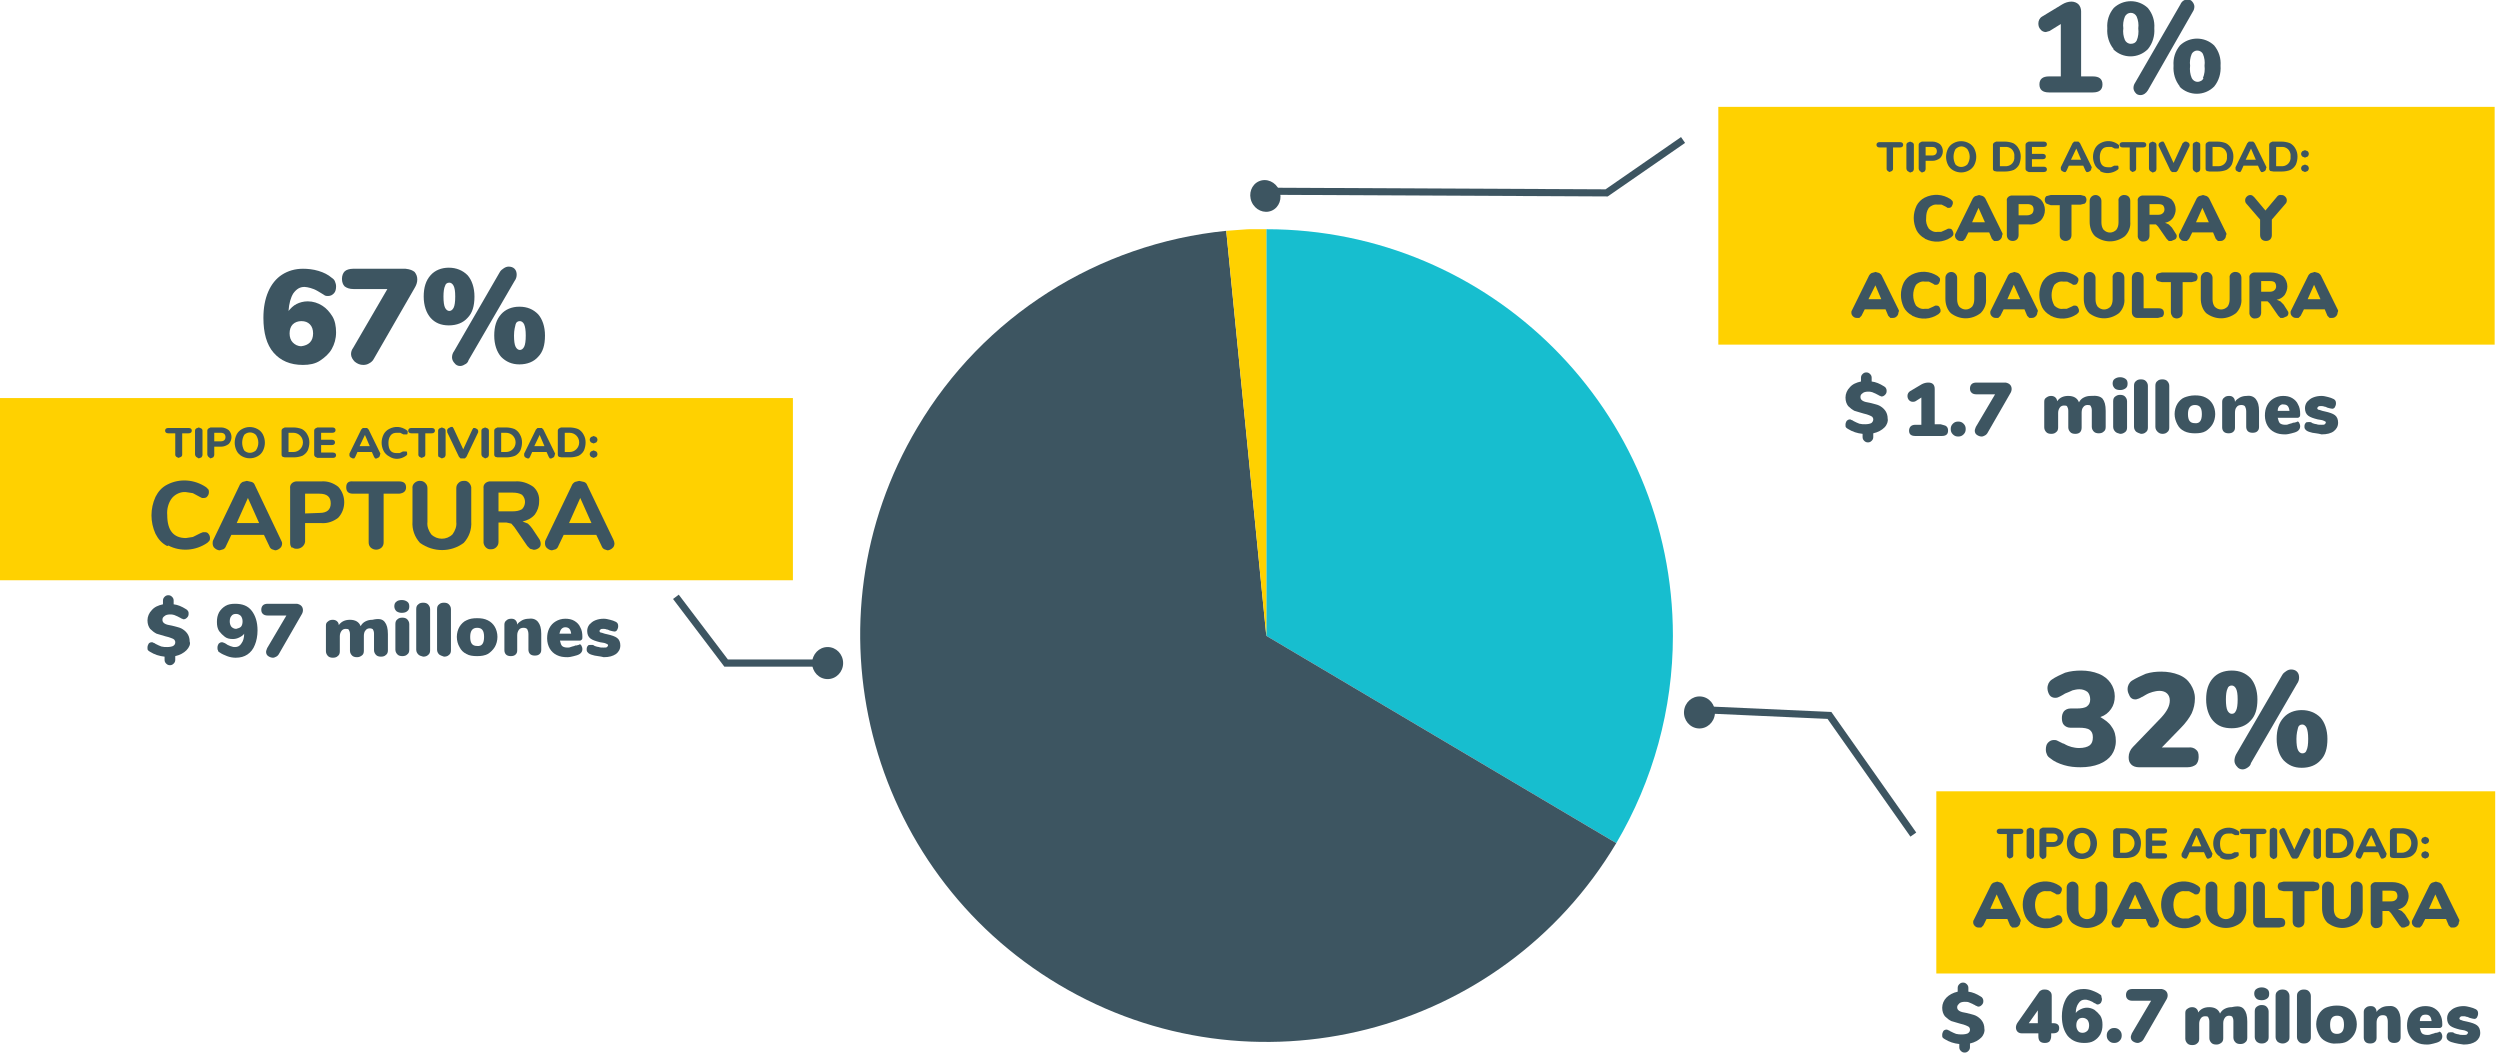 <?xml version="1.0" encoding="utf-8"?>
<!-- Generator: Adobe Illustrator 24.0.2, SVG Export Plug-In . SVG Version: 6.00 Build 0)  -->
<svg version="1.1" id="Layer_1" xmlns="http://www.w3.org/2000/svg" xmlns:xlink="http://www.w3.org/1999/xlink" x="0px" y="0px"
	 viewBox="0 0 467.9 198.9" style="enable-background:new 0 0 467.9 198.9;" xml:space="preserve">
<style type="text/css">
	.st0{fill:#FFD100;}
	.st1{fill:none;stroke:#3D5561;stroke-width:1.33;stroke-miterlimit:10;}
	.st2{fill:#3D5561;}
	.st3{clip-path:url(#SVGID_2_);}
	.st4{fill:#17BECF;}
	.st5{clip-path:url(#SVGID_4_);}
	.st6{clip-path:url(#SVGID_6_);}
	.st7{fill:none;}
	.st8{fill:none;stroke:#3D5561;stroke-width:1.34;stroke-miterlimit:10;}
</style>
<rect x="362.4" y="148.1" class="st0" width="104.6" height="34.1"/>
<rect y="74.5" class="st0" width="148.4" height="34.1"/>
<polyline class="st1" points="238.5,35.8 300.7,36.1 315,26.2 "/>
<ellipse transform="matrix(0.92 -0.392 0.392 0.92 4.624 95.829)" class="st2" cx="236.8" cy="36.6" rx="2.8" ry="3"/>
<g>
	<g>
		<defs>
			<rect id="SVGID_1_" x="134" y="42.9" width="206" height="152.2"/>
		</defs>
		<clipPath id="SVGID_2_">
			<use xlink:href="#SVGID_1_"  style="overflow:visible;"/>
		</clipPath>
		<g class="st3">
			<path class="st4" d="M237,119V42.9c42,0,76.1,34,76.1,76.1c0,13.7-3.7,27.1-10.6,38.8L237,119z"/>
		</g>
	</g>
</g>
<g>
	<g>
		<defs>
			<rect id="SVGID_3_" x="134" y="42.9" width="206" height="152.2"/>
		</defs>
		<clipPath id="SVGID_4_">
			<use xlink:href="#SVGID_3_"  style="overflow:visible;"/>
		</clipPath>
		<g class="st5">
			<path class="st2" d="M237,119l65.5,38.8c-21.5,36.1-68.2,48-104.3,26.5s-48-68.2-26.5-104.3c12.3-20.8,33.8-34.4,57.8-36.8
				L237,119z"/>
		</g>
	</g>
</g>
<g>
	<g>
		<defs>
			<rect id="SVGID_5_" x="134" y="42.9" width="206" height="152.2"/>
		</defs>
		<clipPath id="SVGID_6_">
			<use xlink:href="#SVGID_5_"  style="overflow:visible;"/>
		</clipPath>
		<g class="st6">
			<path class="st0" d="M237,119l-7.5-75.8c2.5-0.2,5-0.4,7.5-0.4V119z"/>
		</g>
	</g>
</g>
<rect x="40.3" y="52.7" class="st7" width="81.9" height="19.2"/>
<rect x="28.7" y="80" class="st7" width="87.3" height="7.9"/>
<g>
	<path class="st2" d="M33,85.5c-0.1-0.1-0.2-0.2-0.2-0.4v-4h-1.3c-0.4,0-0.6-0.2-0.6-0.5s0.2-0.5,0.6-0.5h3.8c0.4,0,0.6,0.2,0.6,0.5
		s-0.2,0.5-0.6,0.5h-1.2v4c0,0.2-0.1,0.3-0.2,0.4l-0.5,0.2L33,85.5z"/>
	<path class="st2" d="M36.7,85.5c-0.1-0.1-0.2-0.3-0.2-0.5v-4.4c0-0.2,0.1-0.3,0.2-0.4l0.5-0.2l0.5,0.2c0.1,0.1,0.2,0.2,0.2,0.4v4.5
		c0,0.2-0.1,0.4-0.2,0.5l-0.5,0.2L36.7,85.5z"/>
	<path class="st2" d="M39,85.5c-0.1-0.1-0.2-0.3-0.2-0.5v-4.4c0-0.2,0.1-0.3,0.2-0.4l0.4-0.2h2c0.5,0,1,0.2,1.4,0.5
		c0.7,0.7,0.7,1.9,0,2.6c-0.4,0.3-0.9,0.5-1.4,0.5h-1.3v1.5c0,0.2-0.1,0.4-0.2,0.5l-0.5,0.2L39,85.5z M41.3,82.6
		c0.6,0,0.9-0.3,0.9-0.8S41.9,81,41.3,81h-1.2v1.6H41.3z"/>
	<path class="st2" d="M45.3,85.4c-0.4-0.2-0.8-0.6-1-1c-0.5-1-0.5-2.1,0-3.1c0.2-0.4,0.6-0.8,1-1c0.9-0.5,2-0.5,2.9,0
		c0.4,0.2,0.8,0.6,1,1c0.5,1,0.5,2.1,0,3.1c-0.2,0.4-0.6,0.8-1,1C47.3,85.9,46.2,85.9,45.3,85.4z M47.9,84.3c0.6-0.9,0.6-2,0-2.9
		c-0.6-0.6-1.5-0.6-2.1-0.1l-0.1,0.1c-0.5,0.9-0.5,2,0,2.9C46.3,84.9,47.2,84.9,47.9,84.3C47.8,84.4,47.9,84.3,47.9,84.3z"/>
	<path class="st2" d="M52.9,85.5c-0.1-0.1-0.2-0.2-0.2-0.4v-4.5c0-0.2,0.1-0.3,0.2-0.4l0.4-0.2h1.6c0.5,0,1.1,0.1,1.6,0.3
		c0.4,0.2,0.8,0.6,1,1c0.3,0.5,0.4,1,0.4,1.5s-0.1,1-0.3,1.5c-0.2,0.4-0.6,0.8-1,1c-0.5,0.2-1.1,0.3-1.6,0.3h-1.7L52.9,85.5z
		 M54.9,84.6c1,0,1.8-0.8,1.8-1.8S55.9,81,54.9,81H54v3.6C54,84.6,54.9,84.6,54.9,84.6z"/>
	<path class="st2" d="M59,85.5c-0.1-0.1-0.2-0.2-0.2-0.4v-4.5c0-0.2,0.1-0.3,0.2-0.4l0.4-0.2h2.8c0.4,0,0.6,0.2,0.6,0.5
		S62.6,81,62.2,81h-2.1v1.3h2c0.4,0,0.6,0.2,0.6,0.5s-0.2,0.5-0.6,0.5h-2v1.4h2.2c0.4,0,0.6,0.2,0.6,0.5s-0.2,0.5-0.6,0.5h-2.9
		L59,85.5z"/>
	<path class="st2" d="M71.1,85.2c0,0.2-0.1,0.3-0.2,0.4l-0.4,0.2h-0.3L70,85.5l-0.4-0.9h-2.7l-0.4,0.9l-0.2,0.3H66l-0.4-0.2
		c-0.1-0.1-0.2-0.2-0.2-0.4v-0.3l2.2-4.5l0.3-0.3h0.8l0.3,0.3l2.2,4.5L71.1,85.2z M67.3,83.5h1.9l-0.9-2.1L67.3,83.5z"/>
	<path class="st2" d="M72.8,85.4c-0.4-0.2-0.8-0.6-1-1c-0.5-1-0.5-2.1,0-3.1c0.2-0.4,0.6-0.8,1-1c1.1-0.6,2.3-0.5,3.3,0.2l0.2,0.2
		v0.2c0,0.1,0,0.3-0.1,0.4h-0.7L74.9,81h-0.6c-0.5,0-0.9,0.1-1.2,0.5c-0.3,0.4-0.4,0.9-0.4,1.4c0,1.3,0.5,1.9,1.5,1.9h0.6l0.6-0.3
		h0.7c0.1,0.1,0.1,0.3,0.1,0.4v0.2L76,85.3C75,86,73.8,86.1,72.8,85.4L72.8,85.4z"/>
	<path class="st2" d="M78.5,85.5c-0.1-0.1-0.2-0.2-0.2-0.4v-4H77c-0.4,0-0.6-0.2-0.6-0.5s0.2-0.5,0.6-0.5h3.8c0.4,0,0.6,0.2,0.6,0.5
		s-0.2,0.5-0.6,0.5h-1.2v4c0,0.2-0.1,0.3-0.2,0.4l-0.5,0.2L78.5,85.5z"/>
	<path class="st2" d="M82.1,85.5C82,85.4,82,85.2,82,85.1v-4.5c0-0.2,0.1-0.3,0.2-0.4l0.5-0.2l0.5,0.2c0.1,0.1,0.2,0.2,0.2,0.4v4.5
		c0,0.2-0.1,0.4-0.2,0.5l-0.5,0.2L82.1,85.5z"/>
	<path class="st2" d="M88.6,80.1h0.3l0.4,0.2c0.1,0.1,0.2,0.2,0.2,0.4v0.2l-2.2,4.6L87,85.8h-0.8l-0.3-0.3l-2.2-4.6v-0.2
		c-0.1-0.2,0.1-0.5,0.3-0.6l0.4-0.2h0.3l0.2,0.3l1.8,3.9l1.7-3.7L88.6,80.1z"/>
	<path class="st2" d="M90.3,85.5c-0.1-0.1-0.2-0.3-0.2-0.5v-4.4c0-0.2,0.1-0.3,0.2-0.4l0.5-0.2l0.5,0.2c0.1,0.1,0.2,0.2,0.2,0.4v4.5
		c0,0.2-0.1,0.4-0.2,0.5l-0.5,0.2L90.3,85.5z"/>
	<path class="st2" d="M92.7,85.5c-0.1-0.1-0.2-0.2-0.2-0.4v-4.5c0-0.2,0.1-0.3,0.2-0.4l0.4-0.2h1.6c0.5,0,1.1,0.1,1.6,0.3
		c0.4,0.2,0.8,0.6,1,1c0.3,0.5,0.4,1,0.4,1.5s-0.1,1-0.3,1.5c-0.2,0.4-0.6,0.8-1,1c-0.5,0.2-1.1,0.3-1.6,0.3h-1.7L92.7,85.5z
		 M94.7,84.6c1,0,1.8-0.8,1.8-1.8S95.7,81,94.7,81h-0.9v3.6C93.8,84.6,94.7,84.6,94.7,84.6z"/>
	<path class="st2" d="M103.8,85.2c0,0.2-0.1,0.3-0.2,0.4l-0.4,0.2h-0.3l-0.2-0.3l-0.4-0.9h-2.7l-0.4,0.9L99,85.8h-0.3l-0.4-0.2
		c-0.1-0.1-0.2-0.2-0.2-0.4v-0.3l2.2-4.5l0.3-0.3h0.8l0.3,0.3l2.2,4.5L103.8,85.2z M100,83.5h1.9l-0.9-2.1L100,83.5z"/>
	<path class="st2" d="M104.6,85.5c-0.1-0.1-0.2-0.2-0.2-0.4v-4.5c0-0.2,0.1-0.3,0.2-0.4L105,80h1.6c0.5,0,1.1,0.1,1.6,0.3
		c0.4,0.2,0.8,0.6,1,1c0.3,0.5,0.4,1,0.4,1.5s-0.1,1-0.3,1.5c-0.2,0.4-0.6,0.8-1,1c-0.5,0.2-1.1,0.3-1.6,0.3h-1.6L104.6,85.5z
		 M106.6,84.6c1,0,1.8-0.8,1.8-1.8s-0.8-1.8-1.8-1.8h-0.9v3.6C105.7,84.6,106.6,84.6,106.6,84.6z"/>
	<path class="st2" d="M110.6,82.8c-0.3-0.3-0.3-0.7,0-1l0,0l0.5-0.2l0.5,0.2c0.3,0.3,0.3,0.7,0,1l0,0l-0.5,0.2L110.6,82.8z
		 M110.6,85.5c-0.3-0.3-0.3-0.7,0-1l0,0l0.5-0.2l0.5,0.2c0.3,0.3,0.3,0.7,0,1l0,0l-0.5,0.2L110.6,85.5z"/>
</g>
<rect x="27.5" y="90" class="st7" width="93.4" height="16"/>
<g>
	<path class="st2" d="M31.3,102.2c-1-0.5-1.7-1.3-2.2-2.3c-1-2.2-1-4.7,0-6.9c0.5-1,1.2-1.8,2.2-2.3c2.3-1.2,5.1-1,7.3,0.5l0.4,0.4
		c0.1,0.2,0.1,0.3,0.1,0.5c0,0.3-0.1,0.6-0.3,0.8c-0.1,0.2-0.4,0.3-0.6,0.3h-0.4L37.4,93l-1.3-0.7l-1.3-0.2c-1-0.1-2,0.4-2.6,1.1
		c-0.7,0.9-1,2.1-0.9,3.2c0,2.9,1.2,4.3,3.5,4.3l1.3-0.2l1.4-0.7l0.5-0.2h0.4c0.2,0,0.5,0.1,0.6,0.3c0.2,0.2,0.3,0.5,0.3,0.8
		c0,0.2,0,0.3-0.1,0.5l-0.4,0.4c-2.2,1.5-5,1.7-7.3,0.5L31.3,102.2z"/>
	<path class="st2" d="M52.8,101.7c0,0.3-0.1,0.7-0.4,0.9c-0.2,0.2-0.6,0.4-0.9,0.4l-0.6-0.2c-0.2-0.1-0.4-0.3-0.5-0.6l-1-2.1h-6.1
		l-1,2.1c-0.1,0.3-0.3,0.5-0.5,0.6l-0.7,0.2c-0.3,0-0.7-0.2-0.9-0.4c-0.3-0.2-0.4-0.6-0.4-0.9c0-0.2,0-0.4,0.1-0.6l4.9-10.2
		c0.1-0.3,0.3-0.5,0.6-0.7l0.8-0.2l0.9,0.2c0.3,0.1,0.5,0.3,0.6,0.6l4.9,10.3C52.7,101.3,52.8,101.5,52.8,101.7z M44.3,97.9h4.2
		l-2.1-4.7L44.3,97.9z"/>
	<path class="st2" d="M54.7,102.6c-0.3-0.3-0.4-0.6-0.4-1V91.4c-0.1-0.7,0.4-1.2,1.1-1.3c0.1,0,0.1,0,0.2,0h4.5
		c1.2-0.1,2.3,0.3,3.2,1c1.5,1.6,1.5,4.2,0,5.8c-0.9,0.7-2,1.1-3.2,1h-3v3.5c-0.1,0.8-0.9,1.4-1.7,1.3c-0.3,0-0.5-0.1-0.7-0.3
		L54.7,102.6z M59.8,96c1.4,0,2.1-0.6,2.1-1.8c0-1.2-0.7-1.8-2.1-1.8h-2.7v3.7L59.8,96z"/>
	<path class="st2" d="M69.4,102.5c-0.3-0.3-0.4-0.6-0.4-1v-9.1h-2.9c-0.9,0-1.3-0.4-1.3-1.2s0.4-1.2,1.3-1.1h8.6
		c0.9,0,1.3,0.4,1.3,1.1s-0.4,1.1-1.3,1.2h-2.9v9.1c0,0.4-0.1,0.7-0.4,1C70.8,103,70,103,69.4,102.5z"/>
	<path class="st2" d="M78.6,101.6c-1-1.1-1.5-2.5-1.4-4v-6.2c-0.1-0.7,0.5-1.3,1.2-1.4c0.1,0,0.1,0,0.2,0c0.4,0,0.7,0.1,1,0.4
		s0.4,0.6,0.4,1v6.3c-0.1,0.8,0.2,1.6,0.7,2.3c1.1,1.1,2.9,1.1,4,0c0.5-0.7,0.8-1.5,0.7-2.3v-6.3c0-0.4,0.1-0.7,0.4-1s0.6-0.4,1-0.4
		c0.7-0.1,1.3,0.5,1.4,1.2c0,0.1,0,0.1,0,0.2v6.2c0.1,1.5-0.4,2.9-1.4,4C84.4,103.4,81.1,103.4,78.6,101.6L78.6,101.6z"/>
	<path class="st2" d="M101.2,101.8c0,0.3-0.1,0.6-0.4,0.8c-0.3,0.2-0.6,0.3-0.9,0.3l-0.7-0.2l-0.5-0.5l-2.4-3.5L95.7,98l-0.9-0.2
		h-1.5v3.6c0,0.4-0.1,0.7-0.4,1s-0.6,0.4-1,0.4c-0.7,0.1-1.3-0.5-1.4-1.2c0-0.1,0-0.1,0-0.2v-10c-0.1-0.7,0.4-1.2,1.1-1.3
		c0.1,0,0.2,0,0.3,0h4.5c1.2-0.1,2.4,0.3,3.4,1c0.8,0.7,1.2,1.7,1.1,2.8c0,0.9-0.3,1.7-0.8,2.4c-0.6,0.7-1.4,1.1-2.3,1.3l1,0.4
		c0.3,0.3,0.6,0.6,0.8,0.9l1.4,2.1C101.1,101.2,101.2,101.5,101.2,101.8z M97.7,95.3c0.7-0.7,0.8-1.9,0-2.7l0,0
		c-0.5-0.3-1.1-0.4-1.7-0.4h-2.7v3.5H96C96.6,95.7,97.2,95.6,97.7,95.3z"/>
	<path class="st2" d="M115,101.7c0,0.3-0.1,0.7-0.4,0.9c-0.2,0.2-0.6,0.4-0.9,0.4l-0.6-0.2c-0.2-0.1-0.4-0.3-0.5-0.6l-1-2.1h-6.1
		l-1,2.1c-0.1,0.3-0.3,0.5-0.5,0.6l-0.7,0.2c-0.3,0-0.7-0.2-0.9-0.4c-0.3-0.2-0.4-0.6-0.4-0.9c0-0.2,0-0.4,0.1-0.6l4.9-10.2
		c0.1-0.3,0.3-0.5,0.6-0.7l0.8-0.2l0.9,0.2c0.3,0.1,0.5,0.3,0.6,0.6l4.9,10.2C114.9,101.2,115,101.5,115,101.7z M106.5,97.9h4.2
		l-2.1-4.7L106.5,97.9z"/>
</g>
<line class="st7" x1="31.3" y1="128.3" x2="31.3" y2="113.9"/>
<line class="st7" x1="117.3" y1="113.9" x2="117.3" y2="128.3"/>
<rect x="379.1" y="127.8" class="st7" width="81.9" height="19.2"/>
<rect x="371.6" y="155" class="st7" width="87.3" height="7.9"/>
<g>
	<path class="st2" d="M375.8,160.5c-0.1-0.1-0.2-0.2-0.2-0.4v-4h-1.3c-0.4,0-0.6-0.2-0.6-0.5s0.2-0.5,0.6-0.5h3.8
		c0.4,0,0.6,0.2,0.6,0.5s-0.2,0.5-0.6,0.5h-1.3v4c0,0.2-0.1,0.3-0.2,0.4l-0.5,0.2L375.8,160.5z"/>
	<path class="st2" d="M379.5,160.5c-0.1-0.1-0.2-0.3-0.2-0.5v-4.5c0-0.2,0.1-0.3,0.2-0.4l0.5-0.2l0.5,0.2c0.1,0.1,0.2,0.2,0.2,0.4
		v4.6c0,0.2-0.1,0.4-0.2,0.5l-0.5,0.2L379.5,160.5z"/>
	<path class="st2" d="M381.9,160.5c-0.1-0.1-0.2-0.3-0.2-0.5v-4.5c0-0.2,0.1-0.3,0.2-0.4l0.4-0.2h2c0.5,0,1,0.2,1.4,0.5
		c0.7,0.7,0.7,1.9,0,2.6c-0.4,0.3-0.9,0.5-1.4,0.5H383v1.6c0,0.2-0.1,0.4-0.2,0.5l-0.5,0.2L381.9,160.5z M384.2,157.6
		c0.6,0,0.9-0.3,0.9-0.8s-0.3-0.8-0.9-0.8H383v1.6H384.2z"/>
	<path class="st2" d="M388.2,160.4c-0.4-0.2-0.8-0.6-1-1c-0.5-1-0.5-2.1,0-3.1c0.2-0.4,0.6-0.8,1-1c0.9-0.5,2-0.5,2.9,0
		c0.4,0.2,0.8,0.6,1,1c0.5,1,0.5,2.1,0,3.1c-0.2,0.4-0.6,0.8-1,1C390.2,160.9,389.1,160.9,388.2,160.4z M390.8,159.3
		c0.6-0.9,0.6-2,0-2.9c-0.3-0.3-0.7-0.5-1.1-0.5s-0.8,0.2-1.1,0.5c-0.5,0.9-0.5,2,0,2.9C389.2,159.9,390.1,159.9,390.8,159.3
		C390.7,159.4,390.8,159.3,390.8,159.3z"/>
	<path class="st2" d="M395.7,160.5c-0.1-0.1-0.2-0.2-0.2-0.4v-4.5c0-0.2,0.1-0.3,0.2-0.4l0.4-0.2h1.6c0.5,0,1.1,0.1,1.6,0.3
		c0.4,0.2,0.8,0.6,1,1c0.3,0.5,0.4,1,0.4,1.5s-0.1,1-0.3,1.5c-0.2,0.4-0.6,0.8-1,1c-0.5,0.2-1.1,0.3-1.6,0.3h-1.6L395.7,160.5z
		 M397.7,159.6c1,0,1.8-0.8,1.8-1.8s-0.8-1.8-1.8-1.8l0,0h-0.9v3.6H397.7z"/>
	<path class="st2" d="M401.8,160.5c-0.1-0.1-0.2-0.2-0.2-0.4v-4.5c0-0.2,0.1-0.3,0.2-0.4l0.4-0.2h2.8c0.4,0,0.6,0.2,0.6,0.5
		s-0.2,0.5-0.6,0.5h-2.2v1.3h2c0.4,0,0.6,0.2,0.6,0.5s-0.2,0.5-0.6,0.5h-2v1.4h2.2c0.4,0,0.6,0.2,0.6,0.5s-0.2,0.5-0.6,0.5h-2.8
		L401.8,160.5z"/>
	<path class="st2" d="M414,160.1c0,0.2-0.1,0.3-0.2,0.4l-0.4,0.2h-0.3l-0.2-0.3l-0.4-0.9h-2.7l-0.4,0.9l-0.2,0.3h-0.3l-0.4-0.2
		c-0.1-0.1-0.2-0.2-0.2-0.4v-0.3l2.2-4.5l0.3-0.3h0.8l0.3,0.3l2.2,4.5L414,160.1z M410.2,158.4h1.8l-0.9-2.1L410.2,158.4z"/>
	<path class="st2" d="M415.6,160.4c-0.4-0.2-0.8-0.6-1-1c-0.5-1-0.5-2.1,0-3.1c0.2-0.4,0.6-0.8,1-1c1.1-0.6,2.3-0.5,3.3,0.2l0.2,0.2
		v0.2c0,0.1,0,0.3-0.1,0.4h-0.7l-0.6-0.3h-0.6c-0.5,0-0.9,0.1-1.2,0.5c-0.3,0.4-0.4,0.9-0.4,1.4c0,1.3,0.5,1.9,1.5,1.9h0.6l0.6-0.3
		h0.7c0.1,0.1,0.1,0.3,0.1,0.4v0.2l-0.2,0.2c-1,0.7-2.3,0.8-3.3,0.2L415.6,160.4z"/>
	<path class="st2" d="M421.3,160.5c-0.1-0.1-0.2-0.2-0.2-0.4v-4h-1.3c-0.4,0-0.6-0.2-0.6-0.5s0.2-0.5,0.6-0.5h3.8
		c0.4,0,0.6,0.2,0.6,0.5s-0.2,0.5-0.6,0.5h-1.3v4c0,0.2-0.1,0.3-0.2,0.4l-0.5,0.2L421.3,160.5z"/>
	<path class="st2" d="M425,160.5c-0.1-0.1-0.2-0.3-0.2-0.5v-4.5c0-0.2,0.1-0.3,0.2-0.4l0.5-0.2l0.5,0.2c0.1,0.1,0.2,0.2,0.2,0.4v4.6
		c0,0.2-0.1,0.4-0.2,0.5l-0.5,0.2L425,160.5z"/>
	<path class="st2" d="M431.5,155h0.3l0.4,0.2c0.1,0.1,0.2,0.2,0.2,0.4v0.2l-2.2,4.6l-0.3,0.3h-0.8l-0.3-0.3l-2.2-4.6v-0.2
		c0-0.2,0.1-0.3,0.2-0.4l0.4-0.2h0.3l0.2,0.3l1.7,3.7l1.7-3.7L431.5,155z"/>
	<path class="st2" d="M433.2,160.5c-0.1-0.1-0.2-0.3-0.2-0.5v-4.5c0-0.2,0.1-0.3,0.2-0.4l0.5-0.2l0.5,0.2c0.1,0.1,0.2,0.2,0.2,0.4
		v4.6c0,0.2-0.1,0.4-0.2,0.5l-0.5,0.2L433.2,160.5z"/>
	<path class="st2" d="M435.5,160.5c-0.1-0.1-0.2-0.2-0.2-0.4v-4.5c0-0.2,0.1-0.3,0.2-0.4l0.4-0.2h1.6c0.5,0,1.1,0.1,1.6,0.3
		c0.4,0.2,0.8,0.6,1,1c0.3,0.5,0.4,1,0.4,1.5s-0.1,1-0.3,1.5c-0.2,0.4-0.6,0.8-1,1c-0.5,0.2-1.1,0.3-1.6,0.3H436L435.5,160.5z
		 M437.5,159.6c1,0,1.8-0.8,1.8-1.8s-0.8-1.8-1.8-1.8h-0.9v3.6H437.5z"/>
	<path class="st2" d="M446.6,160.1c0,0.2-0.1,0.3-0.2,0.4l-0.4,0.2h-0.3l-0.2-0.3l-0.4-0.9h-2.7l-0.4,0.9l-0.2,0.3h-0.3l-0.4-0.2
		c-0.1-0.1-0.2-0.2-0.2-0.4v-0.3l2.2-4.5l0.3-0.3h0.8l0.3,0.3l2.2,4.5L446.6,160.1z M442.8,158.4h1.9l-0.9-2.1L442.8,158.4z"/>
	<path class="st2" d="M447.5,160.5c-0.1-0.1-0.2-0.2-0.2-0.4v-4.5c0-0.2,0.1-0.3,0.2-0.4l0.4-0.2h1.6c0.5,0,1.1,0.1,1.6,0.3
		c0.4,0.2,0.8,0.6,1,1c0.3,0.5,0.4,1,0.4,1.5s-0.1,1-0.3,1.5c-0.2,0.4-0.6,0.8-1,1c-0.5,0.2-1.1,0.3-1.6,0.3H448L447.5,160.5z
		 M449.5,159.6c1,0,1.8-0.8,1.8-1.8s-0.8-1.8-1.8-1.8l0,0h-0.9v3.6H449.5z"/>
	<path class="st2" d="M453.4,157.8c-0.3-0.3-0.3-0.7,0-1l0,0l0.5-0.2l0.5,0.2c0.3,0.3,0.3,0.7,0,1l0,0l-0.5,0.2L453.4,157.8z
		 M453.4,160.5c-0.3-0.3-0.3-0.7,0-1l0,0l0.5-0.2l0.5,0.2c0.3,0.3,0.3,0.7,0,1l0,0l-0.5,0.2L453.4,160.5z"/>
</g>
<rect x="369.1" y="165" class="st7" width="93.8" height="11"/>
<g>
	<path class="st2" d="M378.1,172.6c0,0.3-0.1,0.5-0.3,0.7c-0.2,0.2-0.4,0.3-0.7,0.3h-0.5l-0.4-0.4l-0.5-1.2h-3.9l-0.6,1.2l-0.4,0.4
		h-0.5c-0.3,0-0.5-0.1-0.7-0.3s-0.3-0.4-0.3-0.7c0-0.1,0-0.3,0.1-0.4l3.2-6.5c0.1-0.2,0.3-0.4,0.5-0.5l0.7-0.2l0.7,0.2
		c0.2,0.1,0.4,0.3,0.5,0.5l3.2,6.5C378.2,172.3,378.2,172.5,378.1,172.6z M372.5,170.1h2.4l-1.2-2.7L372.5,170.1z"/>
	<path class="st2" d="M380.6,173.1c-0.6-0.3-1.2-0.9-1.5-1.5c-0.7-1.5-0.7-3.1,0-4.6c0.3-0.6,0.9-1.2,1.5-1.5
		c1.6-0.8,3.4-0.7,4.9,0.3l0.3,0.3c0.1,0.1,0.1,0.3,0.1,0.4c0,0.2-0.1,0.4-0.2,0.6c-0.1,0.2-0.3,0.3-0.5,0.3h-0.3l-0.3-0.2l-0.8-0.4
		H383c-0.6-0.1-1.2,0.2-1.6,0.6c-0.7,1.2-0.7,2.7,0,3.9c0.4,0.4,1,0.7,1.6,0.6h0.7l0.9-0.4l0.4-0.2h0.3c0.2,0,0.4,0.1,0.5,0.3
		s0.2,0.4,0.2,0.6c0,0.1,0,0.3-0.1,0.4l-0.3,0.3c-1.5,1-3.3,1.1-4.9,0.3L380.6,173.1z"/>
	<path class="st2" d="M387.8,172.7c-0.7-0.7-1-1.7-1-2.7v-3.9c0-0.6,0.5-1.1,1.1-1.1s1.1,0.5,1.1,1.1v4c0,0.5,0.1,1,0.4,1.4
		c0.7,0.7,1.7,0.7,2.4,0c0.3-0.4,0.4-0.9,0.4-1.4v-4c-0.1-0.5,0.3-1,0.9-1.1c0.1,0,0.1,0,0.2,0c0.3,0,0.6,0.1,0.8,0.3
		c0.2,0.2,0.3,0.5,0.3,0.8v3.9c0.1,1-0.3,2-1,2.7C391.7,174,389.5,174,387.8,172.7L387.8,172.7z"/>
	<path class="st2" d="M404,172.6c0,0.3-0.1,0.5-0.3,0.7c-0.2,0.2-0.4,0.3-0.7,0.3h-0.5l-0.4-0.4l-0.5-1.2h-3.9l-0.6,1.2l-0.4,0.4
		h-0.5c-0.3,0-0.5-0.1-0.7-0.3s-0.3-0.4-0.3-0.7c0-0.1,0-0.3,0.1-0.4l3.2-6.5c0.1-0.2,0.3-0.4,0.5-0.5l0.7-0.2l0.7,0.2
		c0.2,0.1,0.4,0.3,0.5,0.5l3.2,6.5C404.1,172.3,404.1,172.5,404,172.6z M398.4,170.1h2.4l-1.2-2.7L398.4,170.1z"/>
	<path class="st2" d="M406.5,173.1c-0.6-0.3-1.2-0.9-1.5-1.5c-0.7-1.5-0.7-3.1,0-4.6c0.3-0.6,0.9-1.2,1.5-1.5
		c1.6-0.8,3.4-0.7,4.9,0.3l0.3,0.3c0.1,0.1,0.1,0.3,0.1,0.4c0,0.2-0.1,0.4-0.2,0.6c-0.1,0.2-0.3,0.3-0.5,0.3h-0.3l-0.3-0.2l-0.8-0.4
		h-0.8c-0.6-0.1-1.2,0.2-1.6,0.6c-0.7,1.2-0.7,2.7,0,3.9c0.4,0.4,1,0.7,1.6,0.6h0.7l0.9-0.4l0.4-0.2h0.3c0.2,0,0.4,0.1,0.5,0.3
		s0.2,0.4,0.2,0.6c0,0.1,0,0.3-0.1,0.4l-0.3,0.3c-1.5,1-3.3,1.1-4.9,0.3L406.5,173.1z"/>
	<path class="st2" d="M413.8,172.7c-0.7-0.7-1-1.7-1-2.7v-3.9c0-0.6,0.5-1.1,1.1-1.1s1.1,0.5,1.1,1.1v4c0,0.5,0.1,1,0.4,1.4
		c0.7,0.7,1.7,0.7,2.4,0c0.3-0.4,0.4-0.9,0.4-1.4v-4c-0.1-0.5,0.3-1,0.9-1.1c0.1,0,0.1,0,0.2,0c0.3,0,0.6,0.1,0.8,0.3
		c0.2,0.2,0.3,0.5,0.3,0.8v3.9c0.1,1-0.3,2-1,2.7C417.7,174,415.5,174,413.8,172.7L413.8,172.7z"/>
	<path class="st2" d="M422,173.3c-0.2-0.2-0.3-0.5-0.3-0.8v-6.4c0-0.3,0.1-0.6,0.3-0.8c0.2-0.2,0.5-0.3,0.8-0.3s0.6,0.1,0.8,0.3
		c0.2,0.2,0.3,0.5,0.3,0.8v5.7h2.8c0.7,0,1,0.3,1,0.9c0,0.3-0.1,0.5-0.3,0.7l-0.8,0.2h-3.9C422.4,173.6,422.2,173.5,422,173.3z"/>
	<path class="st2" d="M429.4,173.3c-0.2-0.2-0.3-0.5-0.3-0.8v-5.7h-1.7l-0.8-0.2c-0.2-0.2-0.3-0.4-0.3-0.7s0.1-0.5,0.3-0.7l0.8-0.2
		h5.6l0.8,0.2c0.2,0.2,0.3,0.4,0.3,0.7s-0.1,0.5-0.3,0.7l-0.8,0.2h-1.7v5.7c0,0.3-0.1,0.6-0.3,0.8
		C430.5,173.7,429.9,173.7,429.4,173.3z"/>
	<path class="st2" d="M435.6,172.7c-0.7-0.7-1-1.7-1-2.7v-3.9c0-0.6,0.5-1.1,1.1-1.1s1.1,0.5,1.1,1.1v4c0,0.5,0.1,1,0.4,1.4
		c0.7,0.7,1.7,0.7,2.4,0c0.3-0.4,0.4-0.9,0.4-1.4v-4c-0.1-0.5,0.3-1,0.9-1.1c0.1,0,0.1,0,0.2,0c0.3,0,0.6,0.1,0.8,0.3
		c0.2,0.2,0.3,0.5,0.3,0.8v3.9c0.1,1-0.3,2-1,2.7C439.5,174,437.3,174,435.6,172.7L435.6,172.7z"/>
	<path class="st2" d="M451,172.7c0,0.2-0.1,0.5-0.3,0.6l-0.7,0.3h-0.5l-0.4-0.4l-1.6-2.3l-0.4-0.4h-1.2v2.1c0,0.3-0.1,0.6-0.3,0.8
		c-0.2,0.2-0.5,0.3-0.8,0.3c-0.5,0.1-1-0.3-1.1-0.9c0-0.1,0-0.1,0-0.2v-6.5c-0.1-0.5,0.3-0.9,0.8-1c0.1,0,0.1,0,0.2,0h3
		c0.8,0,1.6,0.2,2.3,0.7c0.5,0.5,0.8,1.2,0.8,1.9c0,0.6-0.2,1.1-0.5,1.6c-0.4,0.5-0.9,0.8-1.5,0.9l0.7,0.3l0.6,0.6l0.7,1.1
		C450.9,172.3,451,172.5,451,172.7z M448.4,168.4c0.2-0.2,0.3-0.4,0.3-0.7s-0.1-0.6-0.3-0.8c-0.3-0.2-0.7-0.2-1-0.2h-1.5v2h1.5
		C447.7,168.7,448.1,168.7,448.4,168.4L448.4,168.4z"/>
	<path class="st2" d="M460.2,172.6c0,0.3-0.1,0.5-0.3,0.7c-0.2,0.2-0.4,0.3-0.7,0.3h-0.5l-0.4-0.4l-0.5-1.2h-3.9l-0.6,1.2l-0.4,0.4
		h-0.5c-0.3,0-0.5-0.1-0.7-0.3s-0.3-0.4-0.3-0.7c0-0.1,0-0.3,0.1-0.4l3.2-6.5c0.1-0.2,0.3-0.4,0.5-0.5l0.7-0.2l0.7,0.2
		c0.2,0.1,0.4,0.3,0.5,0.5l3.2,6.5C460.3,172.3,460.3,172.5,460.2,172.6z M454.6,170.1h2.4l-1.2-2.7L454.6,170.1z"/>
</g>
<line class="st7" x1="373.1" y1="198.3" x2="373.1" y2="186.9"/>
<line class="st7" x1="467.9" y1="186.9" x2="467.9" y2="198.3"/>
<polyline class="st1" points="320.2,132.9 342.4,133.9 358.1,156.2 "/>
<ellipse transform="matrix(7.323920e-02 -0.997 0.997 7.323920e-02 161.876 440.724)" class="st2" cx="318.1" cy="133.3" rx="3" ry="2.9"/>
<rect x="321.6" y="20" class="st0" width="145.3" height="44.5"/>
<rect x="364.6" y="0.3" class="st7" width="81.9" height="19.2"/>
<path class="st2" d="M393.5,15.8c0,1-0.6,1.5-1.8,1.5h-8.2c-1.2,0-1.8-0.5-1.8-1.5s0.6-1.5,1.8-1.5h2.2V4.5l-2.1,1.3L382.9,6
	c-0.4,0-0.8-0.2-1-0.5c-0.3-0.3-0.4-0.7-0.4-1.1c0-0.5,0.2-1,0.7-1.3l3.8-2.3c0.5-0.3,1.1-0.5,1.7-0.5c0.5,0,1,0.2,1.3,0.5
	s0.5,0.8,0.5,1.3v12.2h2.2C392.9,14.3,393.5,14.8,393.5,15.8z"/>
<path class="st2" d="M395.6,9.2c-0.9-1.1-1.3-2.5-1.2-3.9c-0.1-1.4,0.3-2.7,1.2-3.8c1.8-1.7,4.6-1.7,6.4,0c0.9,1.1,1.3,2.4,1.2,3.8
	c0.1,1.4-0.3,2.8-1.2,3.9c-1.8,1.8-4.7,1.8-6.5,0H395.6z M399.9,7.6c0.3-0.7,0.4-1.5,0.3-2.3c0.1-0.7,0-1.5-0.3-2.2
	c-0.2-0.4-0.6-0.7-1.1-0.7s-0.9,0.3-1.1,0.7c-0.3,0.7-0.4,1.5-0.3,2.2c-0.1,0.7,0,1.5,0.3,2.2c0.2,0.4,0.6,0.7,1.1,0.7
	S399.7,8,399.9,7.6z M400.6,17.8c-0.3,0-0.7-0.1-0.9-0.4c-0.2-0.2-0.4-0.6-0.4-0.9c0-0.4,0.1-0.7,0.3-1l8.5-14.7
	c0.2-0.5,0.7-0.9,1.3-0.9c0.3,0,0.7,0.1,0.9,0.4c0.2,0.2,0.4,0.6,0.4,0.9c0,0.4-0.1,0.7-0.3,1L402,16.9
	C401.7,17.4,401.2,17.8,400.6,17.8z M408,16.2c-0.9-1.1-1.3-2.5-1.2-3.9c-0.1-1.4,0.3-2.7,1.2-3.8c1.8-1.7,4.6-1.7,6.4,0
	c0.9,1.1,1.3,2.4,1.2,3.8c0.1,1.4-0.3,2.8-1.2,3.9c-1.8,1.8-4.7,1.8-6.5,0H408z M412.3,14.6c0.3-0.7,0.4-1.5,0.3-2.3
	c0.1-0.7,0-1.5-0.3-2.2c-0.3-0.6-1.1-0.8-1.6-0.5c-0.2,0.1-0.4,0.3-0.5,0.5c-0.3,0.7-0.4,1.5-0.3,2.2c-0.1,0.8,0,1.6,0.3,2.3
	c0.3,0.6,1,0.9,1.6,0.6c0.3-0.1,0.5-0.3,0.6-0.6H412.3z"/>
<rect x="349" y="26.5" class="st7" width="87.3" height="7.9"/>
<g>
	<path class="st2" d="M353.3,32c-0.1-0.1-0.2-0.2-0.2-0.4v-4h-1.3c-0.4,0-0.6-0.2-0.6-0.5s0.2-0.5,0.6-0.5h3.8
		c0.4,0,0.6,0.2,0.6,0.5s-0.2,0.5-0.6,0.5h-1.3v4c0,0.2-0.1,0.3-0.2,0.4l-0.5,0.2L353.3,32z"/>
	<path class="st2" d="M357,32c-0.1-0.1-0.2-0.3-0.2-0.5v-4.4c0-0.2,0.1-0.3,0.2-0.4l0.5-0.2l0.5,0.2c0.1,0.1,0.2,0.2,0.2,0.4v4.5
		c0,0.2-0.1,0.4-0.2,0.5l-0.5,0.2L357,32z"/>
	<path class="st2" d="M359.3,32c-0.1-0.1-0.2-0.3-0.2-0.5v-4.4c0-0.2,0.1-0.3,0.2-0.4l0.4-0.2h2c0.5,0,1,0.2,1.4,0.5
		c0.7,0.7,0.7,1.9,0,2.6c-0.4,0.3-0.9,0.5-1.4,0.5h-1.3v1.5c0,0.2-0.1,0.4-0.2,0.5l-0.5,0.2L359.3,32z M361.6,29.1
		c0.6,0,0.9-0.3,0.9-0.8s-0.3-0.8-0.9-0.8h-1.2v1.6L361.6,29.1z"/>
	<path class="st2" d="M365.6,31.9c-0.4-0.2-0.8-0.6-1-1c-0.5-1-0.5-2.1,0-3.1c0.2-0.4,0.6-0.8,1-1c0.9-0.5,2-0.5,2.9,0
		c0.4,0.2,0.8,0.6,1,1c0.5,1,0.5,2.1,0,3.1c-0.2,0.4-0.6,0.8-1,1C367.6,32.4,366.5,32.4,365.6,31.9z M368.2,30.8
		c0.6-0.9,0.6-2,0-2.9c-0.3-0.3-0.7-0.5-1.1-0.5s-0.8,0.2-1.1,0.5c-0.5,0.9-0.5,2,0,2.9C366.6,31.4,367.5,31.4,368.2,30.8
		C368.1,30.9,368.2,30.8,368.2,30.8z"/>
	<path class="st2" d="M373.2,32c-0.1-0.1-0.2-0.2-0.2-0.4v-4.5c0-0.2,0.1-0.3,0.2-0.4l0.4-0.2h1.6c0.5,0,1.1,0.1,1.6,0.3
		c0.4,0.2,0.8,0.6,1,1c0.3,0.5,0.4,1,0.4,1.5s-0.1,1-0.3,1.5c-0.2,0.4-0.6,0.8-1,1c-0.5,0.2-1.1,0.3-1.6,0.3h-1.6L373.2,32z
		 M375.2,31.1c0.9,0.1,1.7-0.5,1.8-1.4c0-0.1,0-0.3,0-0.4c0.1-0.9-0.5-1.7-1.4-1.8c-0.1,0-0.3,0-0.4,0h-0.9v3.6
		C374.3,31.1,375.2,31.1,375.2,31.1z"/>
	<path class="st2" d="M379.3,32c-0.1-0.1-0.2-0.2-0.2-0.4v-4.5c0-0.2,0.1-0.3,0.2-0.4l0.4-0.2h2.8c0.4,0,0.6,0.2,0.6,0.5
		s-0.2,0.5-0.6,0.5h-2.2v1.3h2c0.4,0,0.6,0.2,0.6,0.5s-0.2,0.5-0.6,0.5h-2v1.4h2.2c0.4,0,0.6,0.2,0.6,0.5s-0.2,0.5-0.6,0.5h-2.8
		L379.3,32z"/>
	<path class="st2" d="M391.4,31.6c0,0.2-0.1,0.3-0.2,0.4l-0.4,0.2h-0.3l-0.2-0.3l-0.4-0.9h-2.7l-0.4,0.9l-0.2,0.3h-0.3l-0.4-0.2
		c-0.1-0.1-0.2-0.2-0.2-0.4v-0.3l2.2-4.5l0.3-0.3h0.8l0.3,0.3l2.2,4.5L391.4,31.6z M387.6,29.9h1.9l-0.9-2.1L387.6,29.9z"/>
	<path class="st2" d="M393.1,31.9c-0.4-0.2-0.8-0.6-1-1c-0.5-1-0.5-2.1,0-3.1c0.2-0.4,0.6-0.8,1-1c1.1-0.6,2.3-0.5,3.3,0.2l0.2,0.2
		v0.2c0,0.1,0,0.3-0.1,0.4h-0.7l-0.6-0.3h-0.6c-0.5,0-0.9,0.1-1.2,0.5c-0.3,0.4-0.4,0.9-0.4,1.4c0,1.3,0.5,1.9,1.5,1.9h0.6l0.6-0.3
		h0.7c0.1,0.1,0.1,0.3,0.1,0.4v0.2l-0.2,0.2c-1,0.7-2.3,0.8-3.3,0.2L393.1,31.9z"/>
	<path class="st2" d="M398.8,32c-0.1-0.1-0.2-0.2-0.2-0.4v-4h-1.3c-0.4,0-0.6-0.2-0.6-0.5s0.2-0.5,0.6-0.5h3.8
		c0.4,0,0.6,0.2,0.6,0.5s-0.2,0.5-0.6,0.5h-1.3v4c0,0.2-0.1,0.3-0.2,0.4l-0.5,0.2L398.8,32z"/>
	<path class="st2" d="M402.4,32c-0.1-0.1-0.2-0.3-0.2-0.5v-4.4c0-0.2,0.1-0.3,0.2-0.4l0.5-0.2l0.5,0.2c0.1,0.1,0.2,0.2,0.2,0.4v4.5
		c0,0.2-0.1,0.4-0.2,0.5l-0.5,0.2L402.4,32z"/>
	<path class="st2" d="M408.9,26.5h0.3l0.4,0.2c0.1,0.1,0.2,0.2,0.2,0.4v0.2l-2.2,4.6l-0.3,0.3h-0.8l-0.3-0.3l-2.2-4.6v-0.2
		c0-0.2,0.1-0.3,0.2-0.4l0.4-0.2h0.3l0.2,0.3l1.7,3.7l1.7-3.7L408.9,26.5z"/>
	<path class="st2" d="M410.6,32c-0.1-0.1-0.2-0.3-0.2-0.5v-4.4c0-0.2,0.1-0.3,0.2-0.4l0.5-0.2l0.5,0.2c0.1,0.1,0.2,0.2,0.2,0.4v4.5
		c0,0.2-0.1,0.4-0.2,0.5l-0.5,0.2L410.6,32z"/>
	<path class="st2" d="M413,32c-0.1-0.1-0.2-0.2-0.2-0.4v-4.5c0-0.2,0.1-0.3,0.2-0.4l0.4-0.2h1.6c0.5,0,1.1,0.1,1.6,0.3
		c0.4,0.2,0.8,0.6,1,1c0.3,0.5,0.4,1,0.4,1.5s-0.1,1-0.3,1.5c-0.2,0.4-0.6,0.8-1,1c-0.5,0.2-1.1,0.3-1.6,0.3h-1.6L413,32z M415,31.1
		c0.9,0.1,1.7-0.5,1.8-1.4c0-0.1,0-0.3,0-0.4c0.1-0.9-0.5-1.7-1.4-1.8c-0.1,0-0.3,0-0.4,0h-0.9v3.6C414.1,31.1,415,31.1,415,31.1z"
		/>
	<path class="st2" d="M424.1,31.6c0,0.2-0.1,0.3-0.2,0.4l-0.4,0.2h-0.3l-0.2-0.3l-0.4-0.9h-2.7l-0.4,0.9l-0.2,0.3H419l-0.4-0.2
		c-0.1-0.1-0.2-0.2-0.2-0.4v-0.3l2.2-4.5l0.3-0.3h0.8l0.3,0.3l2.2,4.5L424.1,31.6z M420.3,29.9h1.9l-0.9-2.1L420.3,29.9z"/>
	<path class="st2" d="M424.9,32c-0.1-0.1-0.2-0.2-0.2-0.4v-4.5c0-0.2,0.1-0.3,0.2-0.4l0.4-0.2h1.7c0.5,0,1.1,0.1,1.6,0.3
		c0.4,0.2,0.8,0.6,1,1c0.3,0.5,0.4,1,0.4,1.5s-0.1,1-0.3,1.5c-0.2,0.4-0.6,0.8-1,1c-0.5,0.2-1.1,0.3-1.6,0.3h-1.6L424.9,32z
		 M426.9,31.1c0.9,0.1,1.7-0.5,1.8-1.4c0-0.1,0-0.3,0-0.4c0.1-0.9-0.5-1.7-1.4-1.8c-0.1,0-0.3,0-0.4,0H426v3.6
		C426,31.1,426.9,31.1,426.9,31.1z"/>
	<path class="st2" d="M430.9,29.3c-0.3-0.3-0.3-0.7,0-1l0,0l0.5-0.2l0.5,0.2c0.3,0.3,0.3,0.7,0,1l0,0l-0.5,0.2L430.9,29.3z
		 M430.9,32c-0.3-0.3-0.3-0.7,0-1l0,0l0.5-0.2l0.5,0.2c0.3,0.3,0.3,0.7,0,1l0,0l-0.5,0.2L430.9,32z"/>
</g>
<rect x="323.6" y="36.5" class="st7" width="139" height="23.4"/>
<g>
	<g>
		<path class="st2" d="M360.2,44.6c-0.6-0.3-1.2-0.9-1.5-1.5c-0.7-1.5-0.7-3.1,0-4.6c0.3-0.6,0.9-1.2,1.5-1.5
			c1.6-0.8,3.4-0.7,4.9,0.3l0.3,0.3c0.1,0.1,0.1,0.3,0.1,0.4c0,0.2-0.1,0.4-0.2,0.6c-0.1,0.2-0.3,0.3-0.5,0.3h-0.3l-0.3-0.2
			l-0.8-0.4h-0.8c-0.6-0.1-1.2,0.2-1.6,0.6c-0.4,0.6-0.5,1.2-0.5,1.9c-0.1,0.7,0.1,1.4,0.5,2c0.4,0.4,1,0.7,1.6,0.6h0.7l0.9-0.4
			l0.4-0.2h0.3c0.2,0,0.4,0.1,0.5,0.3s0.2,0.4,0.2,0.6c0,0.1,0,0.3-0.1,0.4l-0.3,0.3c-1.5,1-3.3,1.1-4.9,0.3L360.2,44.6z"/>
		<path class="st2" d="M374.7,44.1c0,0.3-0.1,0.5-0.3,0.7c-0.2,0.2-0.4,0.3-0.7,0.3h-0.5l-0.4-0.4l-0.5-1.2h-3.9l-0.6,1.2l-0.4,0.4
			h-0.5c-0.3,0-0.5-0.1-0.7-0.3s-0.3-0.4-0.3-0.7c0-0.1,0-0.3,0.1-0.4l3.2-6.5c0.1-0.2,0.3-0.4,0.5-0.5l0.7-0.2l0.7,0.2
			c0.2,0.1,0.4,0.3,0.5,0.5l3.2,6.5C374.8,43.8,374.8,44,374.7,44.1z M369.1,41.6h2.4l-1.2-2.7L369.1,41.6z"/>
		<path class="st2" d="M375.9,44.8c-0.2-0.2-0.3-0.5-0.3-0.8v-6.4c-0.1-0.5,0.3-0.9,0.8-1c0.1,0,0.1,0,0.2,0h3.1
			c0.8-0.1,1.6,0.2,2.2,0.7c1.1,1.1,1.1,2.9,0,4c-0.6,0.5-1.4,0.8-2.2,0.7h-1.9v2c0,0.3-0.1,0.6-0.3,0.8c-0.2,0.2-0.5,0.3-0.8,0.3
			C376.4,45.1,376.1,45,375.9,44.8z M379.4,40.3c0.3,0,0.6-0.1,0.9-0.3c0.2-0.2,0.3-0.5,0.3-0.8c0-0.7-0.4-1-1.2-1h-1.6v2.1H379.4z"
			/>
		<path class="st2" d="M385.8,44.8c-0.2-0.2-0.3-0.5-0.3-0.8v-5.6h-1.7l-0.8-0.3c-0.2-0.2-0.3-0.4-0.3-0.7s0.1-0.5,0.3-0.7l0.8-0.2
			h5.6l0.8,0.2c0.2,0.2,0.3,0.4,0.3,0.7s-0.1,0.5-0.3,0.7l-0.8,0.2h-1.7V44c0,0.3-0.1,0.6-0.3,0.8C386.9,45.2,386.3,45.2,385.8,44.8
			z"/>
		<path class="st2" d="M392.1,44.2c-0.7-0.7-1-1.7-1-2.7v-3.9c0-0.6,0.5-1.1,1.1-1.1s1.1,0.5,1.1,1.1v4c0,0.5,0.1,1,0.4,1.4
			c0.7,0.7,1.7,0.7,2.4,0c0.3-0.4,0.4-0.9,0.4-1.4v-4c-0.1-0.5,0.3-1,0.9-1.1c0.1,0,0.1,0,0.2,0c0.3,0,0.6,0.1,0.8,0.3
			c0.2,0.2,0.3,0.5,0.3,0.8v3.9c0.1,1-0.3,2-1,2.7C396,45.5,393.8,45.5,392.1,44.2L392.1,44.2z"/>
		<path class="st2" d="M407.4,44.2c0,0.2-0.1,0.5-0.3,0.6l-0.7,0.3h-0.5l-0.4-0.4l-1.6-2.3l-0.4-0.4h-1.2v2.1c0,0.3-0.1,0.6-0.3,0.8
			c-0.2,0.2-0.5,0.3-0.8,0.3c-0.5,0.1-1-0.3-1.1-0.9c0-0.1,0-0.1,0-0.2v-6.5c-0.1-0.5,0.3-0.9,0.8-1c0.1,0,0.1,0,0.2,0h3
			c0.8,0,1.6,0.2,2.3,0.7c0.5,0.5,0.8,1.2,0.8,1.9c0,0.6-0.2,1.1-0.5,1.6c-0.4,0.5-0.9,0.8-1.5,0.9l0.7,0.3l0.6,0.6l0.7,1.1
			C407.3,43.8,407.4,44,407.4,44.2z M404.8,39.9c0.2-0.2,0.3-0.4,0.3-0.7s-0.1-0.6-0.3-0.8c-0.3-0.2-0.7-0.2-1-0.2h-1.5v2h1.5
			C404.1,40.2,404.5,40.2,404.8,39.9L404.8,39.9z"/>
		<path class="st2" d="M416.6,44.1c0,0.3-0.1,0.5-0.3,0.7c-0.2,0.2-0.4,0.3-0.7,0.3h-0.5l-0.4-0.4l-0.5-1.2h-3.9l-0.6,1.2l-0.4,0.4
			h-0.5c-0.3,0-0.5-0.1-0.7-0.3s-0.3-0.4-0.3-0.7c0-0.1,0-0.3,0.1-0.4l3.2-6.5c0.1-0.2,0.3-0.4,0.5-0.5l0.7-0.2l0.7,0.2
			c0.2,0.1,0.4,0.3,0.5,0.5l3.2,6.5C416.7,43.8,416.7,44,416.6,44.1z M411,41.6h2.4l-1.2-2.7L411,41.6z"/>
		<path class="st2" d="M427,36.5c0.3,0,0.5,0.1,0.7,0.3s0.3,0.4,0.3,0.7s-0.1,0.5-0.3,0.7l-2.5,2.9V44c0,0.3-0.1,0.6-0.3,0.8
			c-0.2,0.2-0.5,0.3-0.8,0.3s-0.6-0.1-0.8-0.3c-0.2-0.2-0.3-0.5-0.3-0.8v-2.9l-2.5-2.9c-0.2-0.2-0.3-0.4-0.3-0.7s0.1-0.5,0.3-0.7
			c0.2-0.2,0.4-0.3,0.7-0.3c0.3,0,0.5,0.2,0.7,0.4l2.1,2.5l2.1-2.5C426.3,36.6,426.6,36.4,427,36.5z"/>
	</g>
	<g>
		<path class="st2" d="M355.3,58.5c0,0.3-0.1,0.5-0.3,0.7c-0.2,0.2-0.4,0.3-0.7,0.3h-0.5l-0.4-0.4l-0.5-1.2H349l-0.6,1.2l-0.4,0.4
			h-0.5c-0.3,0-0.5-0.1-0.7-0.3s-0.3-0.4-0.3-0.7c0-0.1,0-0.3,0.1-0.4l3.2-6.5c0.1-0.2,0.3-0.4,0.5-0.5l0.7-0.2l0.7,0.2
			c0.2,0.1,0.4,0.3,0.5,0.5l3.2,6.5C355.4,58.2,355.4,58.4,355.3,58.5z M349.7,56h2.4l-1.1-2.6L349.7,56z"/>
		<path class="st2" d="M357.8,59c-0.6-0.3-1.2-0.9-1.5-1.5c-0.7-1.5-0.7-3.1,0-4.6c0.3-0.6,0.9-1.2,1.5-1.5c1.6-0.8,3.4-0.7,4.9,0.3
			L363,52c0.1,0.1,0.1,0.3,0.1,0.4c0,0.2-0.1,0.4-0.2,0.6c-0.1,0.2-0.3,0.3-0.5,0.3h-0.3l-0.3-0.2l-0.8-0.4h-0.8
			c-0.6-0.1-1.2,0.2-1.6,0.6c-0.7,1.2-0.7,2.7,0,3.9c0.4,0.4,1,0.7,1.6,0.6h0.7l0.9-0.4l0.4-0.2h0.3c0.2,0,0.4,0.1,0.5,0.3
			s0.2,0.4,0.2,0.6c0,0.1,0,0.3-0.1,0.4l-0.3,0.3c-1.5,1-3.3,1.1-4.9,0.3L357.8,59z"/>
		<path class="st2" d="M365.1,58.6c-0.7-0.7-1-1.7-1-2.7V52c0-0.6,0.5-1.1,1.1-1.1s1.1,0.5,1.1,1.1l0,0v4c0,0.5,0.1,1,0.4,1.4
			c0.7,0.7,1.7,0.7,2.4,0c0.3-0.4,0.4-0.9,0.4-1.4v-4c-0.1-0.5,0.3-1,0.9-1.1c0.1,0,0.1,0,0.2,0c0.3,0,0.6,0.1,0.8,0.3
			c0.2,0.2,0.3,0.5,0.3,0.8v3.9c0.1,1-0.3,2-1,2.7C369,59.9,366.8,59.9,365.1,58.6L365.1,58.6z"/>
		<path class="st2" d="M381.3,58.5c0,0.3-0.1,0.5-0.3,0.7c-0.2,0.2-0.4,0.3-0.7,0.3h-0.5l-0.4-0.4l-0.5-1.2H375l-0.6,1.2l-0.4,0.4
			h-0.5c-0.3,0-0.5-0.1-0.7-0.3s-0.3-0.4-0.3-0.7c0-0.1,0-0.3,0.1-0.4l3.2-6.5c0.1-0.2,0.3-0.4,0.5-0.5l0.7-0.2l0.7,0.2
			c0.2,0.1,0.4,0.3,0.5,0.5l3.2,6.5C381.4,58.2,381.4,58.4,381.3,58.5z M375.7,56h2.4l-1.2-2.7L375.7,56z"/>
		<path class="st2" d="M383.7,59c-0.6-0.3-1.2-0.9-1.5-1.5c-0.7-1.5-0.7-3.1,0-4.6c0.3-0.6,0.9-1.2,1.5-1.5c1.6-0.8,3.4-0.7,4.9,0.3
			l0.3,0.3c0.1,0.1,0.1,0.3,0.1,0.4c0,0.2-0.1,0.4-0.2,0.6c-0.1,0.2-0.3,0.3-0.5,0.3H388l-0.3-0.2l-0.8-0.4h-0.8
			c-0.6-0.1-1.2,0.2-1.6,0.6c-0.7,1.2-0.7,2.7,0,3.9c0.4,0.4,1,0.7,1.6,0.6h0.7l0.9-0.4l0.4-0.2h0.3c0.2,0,0.4,0.1,0.5,0.3
			s0.2,0.4,0.2,0.6c0,0.1,0,0.3-0.1,0.4l-0.3,0.3c-1.5,1-3.3,1.1-4.9,0.3L383.7,59z"/>
		<path class="st2" d="M391,58.6c-0.7-0.7-1-1.7-1-2.7V52c0-0.6,0.5-1.1,1.1-1.1s1.1,0.5,1.1,1.1l0,0v4c0,0.5,0.1,1,0.4,1.4
			c0.7,0.7,1.7,0.7,2.4,0c0.3-0.4,0.4-0.9,0.4-1.4v-4c-0.1-0.5,0.3-1,0.9-1.1c0.1,0,0.1,0,0.2,0c0.3,0,0.6,0.1,0.8,0.3
			c0.2,0.2,0.3,0.5,0.3,0.8v3.9c0.1,1-0.3,2-1,2.7C394.9,59.9,392.7,59.9,391,58.6L391,58.6z"/>
		<path class="st2" d="M399.3,59.2c-0.2-0.2-0.3-0.5-0.3-0.8V52c0-0.3,0.1-0.6,0.3-0.8c0.2-0.2,0.5-0.3,0.8-0.3s0.6,0.1,0.8,0.3
			c0.2,0.2,0.3,0.5,0.3,0.8v5.7h2.8c0.7,0,1,0.3,1,0.9c0,0.3-0.1,0.5-0.3,0.7l-0.8,0.2H400C399.7,59.5,399.5,59.4,399.3,59.2z"/>
		<path class="st2" d="M406.6,59.2c-0.2-0.2-0.3-0.5-0.3-0.8v-5.6h-1.7l-0.8-0.2c-0.2-0.2-0.3-0.4-0.3-0.7s0.1-0.5,0.3-0.7l0.8-0.2
			h5.6l0.8,0.2c0.2,0.2,0.3,0.4,0.3,0.7s-0.1,0.5-0.3,0.7l-0.8,0.2h-1.7v5.7c0,0.3-0.1,0.6-0.3,0.8c-0.5,0.4-1.1,0.4-1.6,0V59.2z"/>
		<path class="st2" d="M412.9,58.6c-0.7-0.7-1-1.7-1-2.7V52c0-0.6,0.5-1.1,1.1-1.1s1.1,0.5,1.1,1.1l0,0v4c0,0.5,0.1,1,0.4,1.4
			c0.7,0.7,1.7,0.7,2.4,0c0.3-0.4,0.4-0.9,0.4-1.4v-4c-0.1-0.5,0.3-1,0.9-1.1c0.1,0,0.1,0,0.2,0c0.3,0,0.6,0.1,0.8,0.3
			c0.2,0.2,0.3,0.5,0.3,0.8v3.9c0.1,1-0.3,2-1,2.7C416.8,59.9,414.6,59.9,412.9,58.6L412.9,58.6z"/>
		<path class="st2" d="M428.3,58.6c0,0.2-0.1,0.5-0.3,0.6l-0.7,0.3h-0.5l-0.4-0.4l-1.6-2.3l-0.4-0.4h-1.2v2.1c0,0.3-0.1,0.6-0.3,0.8
			c-0.2,0.2-0.5,0.3-0.8,0.3c-0.5,0.1-1-0.3-1.1-0.9c0-0.1,0-0.1,0-0.2V52c-0.1-0.5,0.3-0.9,0.8-1c0.1,0,0.1,0,0.2,0h3
			c0.8,0,1.6,0.2,2.3,0.7c0.5,0.5,0.8,1.2,0.8,1.9c0,0.6-0.2,1.1-0.5,1.6c-0.4,0.5-0.9,0.8-1.5,0.9l0.7,0.3l0.6,0.6l0.7,1.1
			C428.2,58.2,428.3,58.4,428.3,58.6z M425.7,54.3c0.2-0.2,0.3-0.4,0.3-0.7s-0.1-0.6-0.3-0.8c-0.3-0.2-0.7-0.2-1-0.2h-1.5v2h1.5
			C425,54.6,425.4,54.6,425.7,54.3L425.7,54.3z"/>
		<path class="st2" d="M437.5,58.5c0,0.3-0.1,0.5-0.3,0.7c-0.2,0.2-0.4,0.3-0.7,0.3H436l-0.4-0.4l-0.5-1.2h-3.9l-0.6,1.2l-0.4,0.4
			h-0.5c-0.3,0-0.5-0.1-0.7-0.3s-0.3-0.4-0.3-0.7c0-0.1,0-0.3,0.1-0.4l3.2-6.5c0.1-0.2,0.3-0.4,0.5-0.5l0.7-0.2l0.7,0.2
			c0.2,0.1,0.4,0.3,0.5,0.5l3.2,6.5C437.6,58.2,437.6,58.4,437.5,58.5z M431.9,56h2.4l-1.2-2.7L431.9,56z"/>
	</g>
</g>
<line class="st7" x1="356.9" y1="81.4" x2="356.9" y2="70.4"/>
<line class="st7" x1="449" y1="70.4" x2="449" y2="81.4"/>
<polyline class="st8" points="153,124.1 135.9,124.1 126.5,111.7 "/>
<ellipse class="st2" cx="154.9" cy="124.1" rx="2.9" ry="3"/>
<g>
	<path class="st2" d="M352.7,80c-0.5,0.5-1.2,0.9-2.1,1.1v0.7c0,0.3-0.1,0.5-0.3,0.7c-0.2,0.2-0.4,0.3-0.7,0.3s-0.5-0.1-0.7-0.3
		c-0.2-0.2-0.3-0.4-0.3-0.7v-0.6c-1-0.1-1.9-0.4-2.7-0.9c-0.2-0.1-0.3-0.2-0.4-0.3c-0.1-0.1-0.1-0.3-0.1-0.5c0-0.3,0.1-0.5,0.2-0.7
		c0.2-0.2,0.4-0.3,0.6-0.3c0.1,0,0.2,0,0.3,0.1c0.1,0,0.3,0.1,0.4,0.2c0.4,0.2,0.8,0.4,1.1,0.5c0.4,0.1,0.7,0.1,1.1,0.1
		c0.5,0,0.9-0.1,1.1-0.2s0.4-0.4,0.4-0.7c0-0.2-0.1-0.4-0.2-0.5c-0.2-0.1-0.3-0.2-0.6-0.3c-0.2-0.1-0.6-0.2-1-0.3
		c-0.7-0.2-1.3-0.4-1.7-0.5c-0.4-0.2-0.8-0.5-1.2-0.9c-0.3-0.4-0.5-0.9-0.5-1.6s0.3-1.4,0.8-1.9c0.5-0.6,1.2-0.9,2.1-1.1v-0.7
		c0-0.3,0.1-0.5,0.3-0.7c0.2-0.2,0.4-0.3,0.7-0.3c0.3,0,0.5,0.1,0.7,0.3c0.2,0.2,0.3,0.4,0.3,0.7v0.7c0.8,0.1,1.5,0.4,2.3,0.9
		c0.2,0.1,0.3,0.2,0.4,0.4s0.1,0.3,0.1,0.5c0,0.3-0.1,0.5-0.3,0.7c-0.2,0.2-0.4,0.3-0.6,0.3c-0.1,0-0.2,0-0.3-0.1
		c-0.1,0-0.3-0.1-0.4-0.2c-0.1,0-0.2-0.1-0.4-0.2c-0.2-0.1-0.5-0.2-0.7-0.3c-0.3-0.1-0.5-0.1-0.8-0.1c-0.4,0-0.8,0.1-1,0.3
		c-0.3,0.2-0.4,0.4-0.4,0.7c0,0.3,0.1,0.5,0.4,0.7s0.8,0.3,1.4,0.4c0.7,0.2,1.3,0.3,1.7,0.5c0.4,0.2,0.8,0.5,1.1,0.9
		c0.3,0.4,0.5,0.9,0.5,1.6C353.4,78.8,353.2,79.5,352.7,80z"/>
	<path class="st2" d="M357.9,78.3"/>
	<path class="st2" d="M393.5,74.6c0.4,0.5,0.6,1.2,0.6,2.3v3c0,0.4-0.1,0.7-0.4,0.9c-0.2,0.2-0.5,0.3-0.9,0.3s-0.7-0.1-0.9-0.3
		c-0.2-0.2-0.4-0.5-0.4-0.9v-3.1c0-0.4-0.1-0.6-0.2-0.8s-0.3-0.2-0.6-0.2c-0.3,0-0.6,0.1-0.8,0.4c-0.2,0.2-0.3,0.6-0.3,1V80
		c0,0.4-0.1,0.7-0.3,0.9s-0.5,0.3-0.9,0.3s-0.7-0.1-0.9-0.3s-0.4-0.5-0.4-0.9v-3.1c0-0.4-0.1-0.6-0.2-0.8s-0.3-0.2-0.6-0.2
		c-0.3,0-0.6,0.1-0.8,0.4s-0.3,0.6-0.3,1V80c0,0.4-0.1,0.7-0.4,0.9c-0.2,0.2-0.5,0.3-0.9,0.3s-0.7-0.1-0.9-0.3
		c-0.2-0.2-0.4-0.5-0.4-0.9v-4.8c0-0.4,0.1-0.6,0.4-0.8s0.5-0.3,0.9-0.3c0.3,0,0.6,0.1,0.8,0.3c0.2,0.2,0.3,0.4,0.3,0.7
		c0.5-0.7,1.2-1,2.1-1c1,0,1.7,0.4,2,1.2c0.2-0.4,0.5-0.7,0.9-0.9c0.4-0.2,0.8-0.3,1.3-0.3C392.5,74,393.1,74.2,393.5,74.6z"/>
	<path class="st2" d="M395.8,72.7c-0.2-0.2-0.4-0.5-0.4-0.9s0.1-0.7,0.4-0.9s0.6-0.3,1-0.3s0.7,0.1,1,0.3s0.4,0.5,0.4,0.9
		s-0.1,0.7-0.4,0.9s-0.6,0.3-1,0.3S396,72.9,395.8,72.7z M395.9,80.8c-0.2-0.2-0.4-0.5-0.4-0.9v-4.8c0-0.4,0.1-0.7,0.4-0.9
		s0.5-0.3,0.9-0.3s0.7,0.1,0.9,0.3s0.4,0.5,0.4,0.9V80c0,0.4-0.1,0.7-0.4,0.9s-0.5,0.3-0.9,0.3C396.4,81.1,396.1,81,395.9,80.8z"/>
	<path class="st2" d="M399.8,80.8c-0.2-0.2-0.4-0.5-0.4-0.9v-7.7c0-0.4,0.1-0.7,0.4-0.9c0.2-0.2,0.5-0.3,0.9-0.3s0.7,0.1,0.9,0.3
		c0.2,0.2,0.4,0.5,0.4,0.9V80c0,0.4-0.1,0.7-0.4,0.9c-0.2,0.2-0.5,0.3-0.9,0.3C400.4,81.1,400.1,81,399.8,80.8z"/>
	<path class="st2" d="M403.8,80.8c-0.2-0.2-0.4-0.5-0.4-0.9v-7.7c0-0.4,0.1-0.7,0.4-0.9c0.2-0.2,0.5-0.3,0.9-0.3s0.7,0.1,0.9,0.3
		c0.2,0.2,0.4,0.5,0.4,0.9V80c0,0.4-0.1,0.7-0.4,0.9c-0.2,0.2-0.5,0.3-0.9,0.3S404,81,403.8,80.8z"/>
	<path class="st2" d="M408.8,80.7c-0.6-0.3-1-0.7-1.3-1.3s-0.5-1.2-0.5-1.9c0-0.7,0.2-1.4,0.5-1.9s0.8-1,1.3-1.2s1.2-0.4,2-0.4
		s1.4,0.1,2,0.4s1,0.7,1.3,1.2s0.5,1.2,0.5,1.9c0,0.7-0.2,1.4-0.5,1.9s-0.8,1-1.3,1.3s-1.2,0.4-2,0.4
		C410.1,81.1,409.4,81,408.8,80.7z M412.1,77.5c0-1.2-0.4-1.7-1.3-1.7s-1.3,0.6-1.3,1.7c0,1.2,0.4,1.7,1.3,1.7
		C411.7,79.3,412.1,78.7,412.1,77.5z"/>
	<path class="st2" d="M422.2,74.7c0.4,0.5,0.6,1.2,0.6,2.2v3c0,0.4-0.1,0.6-0.3,0.8c-0.2,0.2-0.5,0.3-0.9,0.3s-0.7-0.1-0.9-0.3
		s-0.3-0.5-0.3-0.8V77c0-0.4-0.1-0.7-0.2-0.9s-0.4-0.3-0.7-0.3c-0.4,0-0.7,0.1-0.9,0.4c-0.2,0.2-0.3,0.6-0.3,1V80
		c0,0.4-0.1,0.6-0.3,0.8c-0.2,0.2-0.5,0.3-0.9,0.3s-0.7-0.1-0.9-0.3s-0.3-0.5-0.3-0.8v-4.8c0-0.3,0.1-0.6,0.4-0.8
		c0.2-0.2,0.5-0.3,0.9-0.3s0.6,0.1,0.8,0.3c0.2,0.2,0.3,0.5,0.3,0.8c0.2-0.4,0.6-0.6,0.9-0.8c0.4-0.2,0.8-0.3,1.3-0.3
		C421.2,74,421.8,74.2,422.2,74.7z"/>
	<path class="st2" d="M430.3,79.1c0.1,0.2,0.2,0.4,0.2,0.7c0,0.4-0.2,0.7-0.5,0.9c-0.3,0.2-0.7,0.3-1.1,0.4s-0.8,0.2-1.2,0.2
		c-0.8,0-1.4-0.1-2-0.4s-1-0.7-1.3-1.2s-0.5-1.2-0.5-1.9c0-0.7,0.1-1.3,0.4-1.9s0.7-1,1.2-1.3s1.1-0.5,1.8-0.5
		c0.6,0,1.2,0.1,1.7,0.4s0.9,0.7,1.1,1.2c0.3,0.5,0.4,1.1,0.4,1.8c0,0.2,0,0.4-0.1,0.5s-0.2,0.2-0.4,0.2h-3.7c0.1,0.4,0.2,0.8,0.4,1
		c0.2,0.2,0.6,0.3,1,0.3c0.2,0,0.4,0,0.6-0.1s0.4-0.1,0.7-0.2c0.1-0.1,0.3-0.1,0.4-0.1s0.3-0.1,0.4-0.1
		C430,78.8,430.2,78.9,430.3,79.1z M426.6,76c-0.2,0.2-0.3,0.5-0.3,0.9h2.2c-0.1-0.8-0.4-1.2-1.1-1.2
		C427.1,75.6,426.8,75.8,426.6,76z"/>
	<path class="st2" d="M432.8,81c-0.4-0.1-0.8-0.2-1.1-0.4c-0.1-0.1-0.2-0.2-0.3-0.3c-0.1-0.2-0.1-0.3-0.1-0.5c0-0.3,0.1-0.5,0.2-0.6
		c0.1-0.2,0.3-0.2,0.5-0.2c0.1,0,0.3,0,0.4,0s0.3,0.1,0.4,0.2c0.3,0.1,0.6,0.2,0.8,0.2c0.2,0.1,0.5,0.1,0.9,0.1c0.3,0,0.5,0,0.6-0.1
		s0.2-0.2,0.2-0.3c0-0.1,0-0.2-0.1-0.2c-0.1-0.1-0.2-0.1-0.4-0.2c-0.2-0.1-0.5-0.1-1-0.2c-0.8-0.2-1.4-0.4-1.8-0.7s-0.6-0.8-0.6-1.4
		c0-0.4,0.1-0.8,0.4-1.2c0.3-0.3,0.6-0.6,1.1-0.8c0.5-0.2,1-0.3,1.6-0.3c0.4,0,0.8,0.1,1.2,0.2c0.4,0.1,0.7,0.2,1.1,0.4
		c0.3,0.2,0.4,0.4,0.4,0.8c0,0.3-0.1,0.5-0.2,0.7s-0.3,0.3-0.5,0.3s-0.5-0.1-0.9-0.2c-0.2-0.1-0.4-0.2-0.6-0.2
		c-0.2-0.1-0.4-0.1-0.6-0.1s-0.4,0-0.5,0.1s-0.2,0.2-0.2,0.3c0,0.1,0.1,0.3,0.3,0.3s0.5,0.2,1.1,0.3c0.9,0.2,1.5,0.4,1.9,0.7
		c0.4,0.3,0.6,0.8,0.6,1.4c0,0.7-0.3,1.2-0.8,1.6s-1.3,0.6-2.3,0.6C433.8,81.1,433.3,81.1,432.8,81z"/>
</g>
<g>
	<path class="st2" d="M34.9,121.7c-0.5,0.5-1.2,0.9-2.1,1.1v0.7c0,0.3-0.1,0.5-0.3,0.7s-0.4,0.3-0.7,0.3s-0.5-0.1-0.7-0.3
		c-0.2-0.2-0.3-0.4-0.3-0.7v-0.6c-1-0.1-1.9-0.4-2.7-0.9c-0.2-0.1-0.3-0.2-0.4-0.3c-0.1-0.1-0.1-0.3-0.1-0.5c0-0.3,0.1-0.5,0.2-0.7
		s0.4-0.3,0.6-0.3c0.1,0,0.2,0,0.3,0.1c0.1,0,0.3,0.1,0.4,0.2c0.4,0.2,0.8,0.4,1.1,0.5c0.4,0.1,0.7,0.1,1.1,0.1
		c0.5,0,0.9-0.1,1.1-0.2c0.3-0.2,0.4-0.4,0.4-0.7c0-0.2-0.1-0.4-0.2-0.5s-0.3-0.2-0.6-0.3c-0.2-0.1-0.6-0.2-1-0.3
		c-0.7-0.2-1.3-0.4-1.7-0.5c-0.4-0.2-0.8-0.5-1.2-0.9c-0.3-0.4-0.5-0.9-0.5-1.6s0.3-1.4,0.8-1.9c0.5-0.6,1.2-0.9,2.1-1.1v-0.7
		c0-0.3,0.1-0.5,0.3-0.7c0.2-0.2,0.4-0.3,0.7-0.3c0.3,0,0.5,0.1,0.7,0.3c0.2,0.2,0.3,0.4,0.3,0.7v0.7c0.8,0.1,1.5,0.4,2.3,0.9
		c0.2,0.1,0.3,0.2,0.4,0.4c0.1,0.1,0.1,0.3,0.1,0.5c0,0.3-0.1,0.5-0.3,0.7s-0.4,0.3-0.6,0.3c-0.1,0-0.2,0-0.3-0.1
		c-0.1,0-0.3-0.1-0.4-0.2c-0.1,0-0.2-0.1-0.4-0.2s-0.5-0.2-0.7-0.3c-0.3-0.1-0.5-0.1-0.8-0.1c-0.4,0-0.8,0.1-1,0.3
		c-0.3,0.2-0.4,0.4-0.4,0.7c0,0.3,0.1,0.5,0.4,0.7s0.8,0.3,1.4,0.4c0.7,0.2,1.3,0.3,1.7,0.5s0.8,0.5,1.1,0.9s0.5,0.9,0.5,1.6
		C35.7,120.5,35.4,121.2,34.9,121.7z"/>
	<path class="st2" d="M72,116.4c0.4,0.5,0.6,1.2,0.6,2.3v3c0,0.4-0.1,0.7-0.4,0.9c-0.2,0.2-0.5,0.3-0.9,0.3s-0.7-0.1-0.9-0.3
		s-0.4-0.5-0.4-0.9v-3.1c0-0.4-0.1-0.6-0.2-0.8c-0.1-0.1-0.3-0.2-0.6-0.2c-0.3,0-0.6,0.1-0.8,0.4c-0.2,0.2-0.3,0.6-0.3,1v2.8
		c0,0.4-0.1,0.7-0.4,0.9s-0.5,0.3-0.9,0.3s-0.7-0.1-0.9-0.3c-0.2-0.2-0.4-0.5-0.4-0.9v-3.1c0-0.4-0.1-0.6-0.2-0.8s-0.3-0.2-0.6-0.2
		c-0.3,0-0.6,0.1-0.8,0.4s-0.3,0.6-0.3,1v2.8c0,0.4-0.1,0.7-0.4,0.9c-0.2,0.2-0.5,0.3-0.9,0.3s-0.7-0.1-0.9-0.3
		c-0.2-0.2-0.4-0.5-0.4-0.9v-4.8c0-0.4,0.1-0.6,0.4-0.8c0.2-0.2,0.5-0.3,0.9-0.3c0.3,0,0.6,0.1,0.8,0.3c0.2,0.2,0.3,0.4,0.3,0.7
		c0.5-0.7,1.2-1,2.1-1c1,0,1.7,0.4,2,1.2c0.2-0.4,0.5-0.7,0.9-0.9c0.4-0.2,0.8-0.3,1.3-0.3C71,115.7,71.6,115.9,72,116.4z"/>
	<path class="st2" d="M74.2,114.4c-0.2-0.2-0.4-0.5-0.4-0.9s0.1-0.7,0.4-0.9c0.2-0.2,0.6-0.3,1-0.3s0.7,0.1,1,0.3
		c0.3,0.2,0.4,0.5,0.4,0.9s-0.1,0.7-0.4,0.9c-0.2,0.2-0.6,0.3-1,0.3S74.5,114.6,74.2,114.4z M74.4,122.5c-0.2-0.2-0.4-0.5-0.4-0.9
		v-4.8c0-0.4,0.1-0.7,0.4-0.9c0.2-0.2,0.5-0.3,0.9-0.3s0.7,0.1,0.9,0.3c0.2,0.2,0.4,0.5,0.4,0.9v4.8c0,0.4-0.1,0.7-0.4,0.9
		c-0.2,0.2-0.5,0.3-0.9,0.3S74.6,122.7,74.4,122.5z"/>
	<path class="st2" d="M78.3,122.5c-0.2-0.2-0.4-0.5-0.4-0.9V114c0-0.4,0.1-0.7,0.4-0.9c0.2-0.2,0.5-0.3,0.9-0.3s0.7,0.1,0.9,0.3
		c0.2,0.2,0.4,0.5,0.4,0.9v7.7c0,0.4-0.1,0.7-0.4,0.9c-0.2,0.2-0.5,0.3-0.9,0.3C78.8,122.8,78.5,122.7,78.3,122.5z"/>
	<path class="st2" d="M82.2,122.5c-0.2-0.2-0.4-0.5-0.4-0.9V114c0-0.4,0.1-0.7,0.4-0.9c0.2-0.2,0.5-0.3,0.9-0.3s0.7,0.1,0.9,0.3
		c0.2,0.2,0.4,0.5,0.4,0.9v7.7c0,0.4-0.1,0.7-0.4,0.9c-0.2,0.2-0.5,0.3-0.9,0.3C82.8,122.8,82.5,122.7,82.2,122.5z"/>
	<path class="st2" d="M87.3,122.4c-0.6-0.3-1-0.7-1.3-1.3c-0.3-0.5-0.5-1.2-0.5-1.9c0-0.7,0.2-1.4,0.5-1.9s0.8-1,1.3-1.2
		c0.6-0.3,1.2-0.4,2-0.4s1.4,0.1,2,0.4s1,0.7,1.3,1.2s0.5,1.2,0.5,1.9c0,0.7-0.2,1.4-0.5,1.9s-0.8,1-1.3,1.3c-0.6,0.3-1.2,0.4-2,0.4
		S87.8,122.7,87.3,122.4z M90.6,119.2c0-1.2-0.4-1.7-1.3-1.7s-1.3,0.6-1.3,1.7c0,1.2,0.4,1.7,1.3,1.7
		C90.2,121,90.6,120.4,90.6,119.2z"/>
	<path class="st2" d="M100.7,116.4c0.4,0.5,0.6,1.2,0.6,2.2v3c0,0.4-0.1,0.6-0.3,0.8s-0.5,0.3-0.9,0.3s-0.7-0.1-0.9-0.3
		s-0.3-0.5-0.3-0.8v-2.9c0-0.4-0.1-0.7-0.2-0.9s-0.4-0.3-0.7-0.3c-0.4,0-0.7,0.1-0.9,0.4s-0.3,0.6-0.3,1v2.8c0,0.4-0.1,0.6-0.3,0.8
		c-0.2,0.2-0.5,0.3-0.9,0.3s-0.7-0.1-0.9-0.3s-0.3-0.5-0.3-0.8v-4.8c0-0.3,0.1-0.6,0.4-0.8c0.2-0.2,0.5-0.3,0.9-0.3s0.6,0.1,0.8,0.3
		c0.2,0.2,0.3,0.5,0.3,0.8c0.2-0.4,0.6-0.6,0.9-0.8c0.4-0.2,0.8-0.3,1.3-0.3C99.7,115.7,100.3,115.9,100.7,116.4z"/>
	<path class="st2" d="M108.8,120.8c0.1,0.2,0.2,0.4,0.2,0.7c0,0.4-0.2,0.7-0.5,0.9c-0.3,0.2-0.7,0.3-1.1,0.4s-0.8,0.2-1.2,0.2
		c-0.8,0-1.4-0.1-2-0.4s-1-0.7-1.3-1.2s-0.5-1.2-0.5-1.9c0-0.7,0.1-1.3,0.4-1.9s0.7-1,1.2-1.3s1.1-0.5,1.8-0.5
		c0.6,0,1.2,0.1,1.7,0.4s0.9,0.7,1.1,1.2c0.3,0.5,0.4,1.1,0.4,1.8c0,0.2,0,0.4-0.1,0.5s-0.2,0.2-0.4,0.2h-3.7c0.1,0.4,0.2,0.8,0.4,1
		s0.6,0.3,1,0.3c0.2,0,0.4,0,0.6-0.1s0.4-0.1,0.7-0.2c0.1-0.1,0.3-0.1,0.4-0.1s0.3-0.1,0.4-0.1C108.5,120.5,108.7,120.6,108.8,120.8
		z M105.1,117.7c-0.2,0.2-0.3,0.5-0.4,0.9h2.2c-0.1-0.8-0.4-1.2-1.1-1.2C105.5,117.4,105.3,117.5,105.1,117.7z"/>
	<path class="st2" d="M111.3,122.7c-0.4-0.1-0.8-0.2-1.1-0.4c-0.1-0.1-0.2-0.2-0.3-0.3c-0.1-0.2-0.1-0.3-0.1-0.5
		c0-0.3,0.1-0.5,0.2-0.6c0.1-0.2,0.3-0.2,0.5-0.2c0.1,0,0.3,0,0.4,0s0.3,0.1,0.4,0.2c0.3,0.1,0.6,0.2,0.8,0.2
		c0.2,0.1,0.5,0.1,0.9,0.1c0.3,0,0.5,0,0.6-0.1s0.2-0.2,0.2-0.3c0-0.1,0-0.2-0.1-0.2c-0.1-0.1-0.2-0.1-0.4-0.2
		c-0.2-0.1-0.5-0.1-1-0.2c-0.8-0.2-1.4-0.4-1.8-0.7s-0.6-0.8-0.6-1.4c0-0.4,0.1-0.8,0.4-1.2c0.3-0.3,0.6-0.6,1.1-0.8
		c0.5-0.2,1-0.3,1.6-0.3c0.4,0,0.8,0.1,1.2,0.2c0.4,0.1,0.7,0.2,1.1,0.4c0.3,0.2,0.4,0.4,0.4,0.8c0,0.3-0.1,0.5-0.2,0.7
		s-0.3,0.3-0.5,0.3s-0.5-0.1-0.9-0.2c-0.2-0.1-0.4-0.2-0.6-0.2c-0.2-0.1-0.4-0.1-0.6-0.1s-0.4,0-0.5,0.1s-0.2,0.2-0.2,0.3
		c0,0.1,0.1,0.3,0.3,0.3s0.5,0.2,1.1,0.3c0.9,0.2,1.5,0.4,1.9,0.7c0.4,0.3,0.6,0.8,0.6,1.4c0,0.7-0.3,1.2-0.8,1.6
		c-0.6,0.4-1.3,0.6-2.3,0.6C112.2,122.8,111.7,122.8,111.3,122.7z"/>
</g>
<g>
	<path class="st2" d="M60.3,57.2c0.8,0.5,1.4,1.2,1.9,2s0.7,1.9,0.7,3c0,1.2-0.3,2.2-0.8,3.1s-1.3,1.6-2.2,2.2s-2,0.8-3.2,0.8
		c-2.4,0-4.2-0.8-5.5-2.3s-1.9-3.7-1.9-6.5c0-1.9,0.3-3.5,0.9-4.9c0.6-1.4,1.5-2.5,2.6-3.2s2.4-1.1,3.9-1.1c0.9,0,1.9,0.1,2.9,0.4
		c1,0.3,1.8,0.7,2.5,1.3c0.3,0.2,0.5,0.4,0.6,0.7s0.2,0.5,0.2,0.9c0,0.5-0.1,1-0.4,1.3s-0.6,0.5-1.1,0.5c-0.2,0-0.4,0-0.6-0.1
		S60.4,55,60,54.8l-0.5-0.3c-0.5-0.3-1-0.5-1.4-0.6s-0.8-0.2-1.1-0.2c-0.9,0-1.5,0.4-2.1,1.2c-0.5,0.8-0.8,1.9-0.9,3.3
		c0.4-0.5,0.9-1,1.5-1.3s1.3-0.5,2.1-0.5C58.6,56.4,59.5,56.7,60.3,57.2z M58,64.1c0.4-0.4,0.6-1,0.6-1.7s-0.2-1.3-0.6-1.7
		c-0.4-0.4-0.9-0.6-1.6-0.6c-0.6,0-1.2,0.2-1.6,0.6c-0.4,0.4-0.6,1-0.6,1.7s0.2,1.3,0.6,1.7c0.4,0.4,0.9,0.7,1.6,0.7
		C57.1,64.7,57.6,64.5,58,64.1z"/>
	<path class="st2" d="M77.6,50.9c0.3,0.4,0.5,0.8,0.5,1.4c0,0.6-0.2,1.1-0.5,1.6L70,67.1c-0.2,0.4-0.5,0.7-0.9,0.9
		c-0.3,0.2-0.7,0.3-1.1,0.3c-0.6,0-1.1-0.2-1.6-0.6c-0.4-0.4-0.7-0.9-0.7-1.4c0-0.4,0.1-0.8,0.4-1.2l6.4-11h-6.3
		c-0.8,0-1.3-0.2-1.7-0.5c-0.3-0.3-0.5-0.8-0.5-1.4c0-0.6,0.2-1.1,0.5-1.4s0.9-0.5,1.6-0.5h9.8C76.8,50.4,77.2,50.6,77.6,50.9z"/>
	<path class="st2" d="M80.6,59.5c-0.8-0.9-1.3-2.3-1.3-4s0.4-3,1.3-4c0.8-0.9,2-1.4,3.4-1.4s2.6,0.5,3.5,1.4c0.8,0.9,1.3,2.3,1.3,4
		c0,1.8-0.4,3.1-1.3,4c-0.8,0.9-2,1.4-3.5,1.4S81.4,60.4,80.6,59.5z M84.9,57.6c0.2-0.4,0.3-1.1,0.3-2.1s-0.1-1.6-0.3-2
		c-0.2-0.4-0.5-0.6-0.8-0.6c-0.4,0-0.7,0.2-0.8,0.6c-0.2,0.4-0.3,1.1-0.3,2c0,1,0.1,1.7,0.3,2.1c0.2,0.4,0.5,0.6,0.8,0.6
		S84.7,58,84.9,57.6z M87,68.2c-0.3,0.2-0.6,0.3-0.9,0.3c-0.4,0-0.8-0.2-1-0.5c-0.3-0.3-0.5-0.7-0.5-1.1s0.1-0.8,0.4-1.2L93.5,51
		c0.2-0.4,0.5-0.6,0.8-0.8s0.6-0.3,0.9-0.3c0.4,0,0.8,0.1,1.1,0.4c0.3,0.3,0.4,0.7,0.4,1.1c0,0.4-0.1,0.8-0.4,1.2l-8.6,14.8
		C87.6,67.8,87.3,68.1,87,68.2z M93.8,66.8c-0.8-0.9-1.3-2.3-1.3-4c0-1.7,0.4-3,1.3-4c0.8-0.9,2-1.4,3.4-1.4c1.5,0,2.6,0.5,3.5,1.4
		c0.8,0.9,1.3,2.3,1.3,4c0,1.8-0.4,3.1-1.3,4c-0.8,0.9-2,1.4-3.5,1.4C95.8,68.2,94.7,67.7,93.8,66.8z M98.1,64.9
		c0.2-0.4,0.3-1.1,0.3-2.1s-0.1-1.6-0.3-2.1c-0.2-0.4-0.5-0.6-0.8-0.6c-0.4,0-0.7,0.2-0.8,0.6s-0.3,1.1-0.3,2.1s0.1,1.7,0.3,2.1
		c0.2,0.4,0.5,0.6,0.8,0.6S97.9,65.3,98.1,64.9z"/>
</g>
<g>
	<path class="st2" d="M395.2,136c0.6,0.8,0.8,1.7,0.8,2.7s-0.3,1.9-0.8,2.6s-1.3,1.3-2.3,1.7s-2.2,0.6-3.5,0.6
		c-1.1,0-2.1-0.1-3.1-0.4c-1-0.3-1.9-0.7-2.6-1.3c-0.3-0.2-0.5-0.4-0.6-0.7c-0.1-0.2-0.2-0.5-0.2-0.9c0-0.5,0.1-1,0.4-1.3
		s0.6-0.5,1.1-0.5c0.2,0,0.4,0,0.6,0.1s0.4,0.2,0.8,0.4c0.1,0,0.1,0.1,0.2,0.1s0.2,0.1,0.3,0.1c0.5,0.3,1,0.5,1.4,0.6
		s0.9,0.2,1.4,0.2c0.9,0,1.6-0.2,2-0.5s0.6-0.8,0.6-1.5s-0.2-1.1-0.6-1.4c-0.4-0.3-1.1-0.4-2-0.4h-1.6c-0.5,0-0.9-0.2-1.2-0.5
		c-0.3-0.3-0.4-0.8-0.4-1.3s0.1-0.9,0.4-1.3c0.3-0.3,0.7-0.5,1.2-0.5h1.1c0.9,0,1.6-0.1,2-0.4c0.4-0.3,0.6-0.7,0.6-1.3
		s-0.2-1.1-0.5-1.4c-0.4-0.3-0.9-0.5-1.5-0.5c-0.5,0-0.9,0.1-1.3,0.2c-0.4,0.2-0.9,0.4-1.4,0.6l-0.5,0.3c-0.3,0.2-0.6,0.3-0.8,0.4
		s-0.4,0.1-0.6,0.1c-0.4,0-0.8-0.2-1-0.5s-0.4-0.8-0.4-1.3c0-0.4,0.1-0.6,0.2-0.9c0.1-0.2,0.3-0.5,0.6-0.7c0.7-0.5,1.6-0.9,2.5-1.3
		c1-0.3,2-0.4,3-0.4c1.2,0,2.3,0.2,3.3,0.6s1.7,1,2.2,1.7c0.5,0.7,0.8,1.6,0.8,2.5c0,0.9-0.2,1.7-0.7,2.4s-1.1,1.2-2,1.5
		C393.9,134.7,394.7,135.2,395.2,136z"/>
	<path class="st2" d="M411,140.3c0.4,0.3,0.5,0.7,0.5,1.4c0,0.6-0.2,1.1-0.5,1.4c-0.4,0.3-0.9,0.5-1.6,0.5h-9.1
		c-0.6,0-1.1-0.2-1.4-0.5c-0.4-0.4-0.5-0.8-0.5-1.4c0-0.7,0.3-1.4,0.8-1.9l5.3-5.5c1.1-1.2,1.6-2.2,1.6-3.2c0-0.6-0.2-1-0.5-1.3
		s-0.8-0.5-1.4-0.5c-0.5,0-0.9,0.1-1.3,0.2c-0.4,0.1-0.9,0.3-1.4,0.6l-0.5,0.3c-0.1,0-0.2,0.1-0.4,0.2s-0.4,0.2-0.5,0.2
		c-0.2,0.1-0.3,0.1-0.5,0.1c-0.4,0-0.8-0.2-1-0.6s-0.4-0.8-0.4-1.3c0-0.4,0.1-0.7,0.2-0.9s0.3-0.5,0.6-0.7c0.8-0.5,1.7-0.9,2.6-1.3
		c1-0.3,1.9-0.4,2.9-0.4c1.2,0,2.3,0.2,3.3,0.6s1.7,1,2.2,1.8s0.8,1.6,0.8,2.6s-0.2,1.9-0.6,2.8c-0.4,0.8-1.1,1.8-2.1,2.8l-3.5,3.6
		h5C410.1,139.8,410.7,140,411,140.3z"/>
	<path class="st2" d="M414.2,134.9c-0.8-0.9-1.3-2.3-1.3-4s0.4-3,1.3-4c0.8-0.9,2-1.4,3.5-1.4s2.6,0.5,3.5,1.4
		c0.8,0.9,1.3,2.3,1.3,4c0,1.8-0.4,3.1-1.3,4c-0.8,0.9-2,1.4-3.5,1.4S415.1,135.9,414.2,134.9z M418.5,133c0.2-0.4,0.3-1.1,0.3-2.1
		s-0.1-1.6-0.3-2c-0.2-0.4-0.5-0.6-0.8-0.6c-0.4,0-0.7,0.2-0.8,0.6c-0.2,0.4-0.3,1.1-0.3,2c0,1,0.1,1.7,0.3,2.1
		c0.2,0.4,0.5,0.6,0.8,0.6C418.1,133.6,418.3,133.4,418.5,133z M420.6,143.7c-0.3,0.2-0.6,0.3-0.9,0.3c-0.4,0-0.8-0.2-1-0.5
		c-0.3-0.3-0.5-0.7-0.5-1.1c0-0.4,0.1-0.8,0.3-1.2l8.6-14.8c0.2-0.4,0.5-0.6,0.8-0.8c0.3-0.2,0.6-0.3,0.9-0.3c0.4,0,0.8,0.1,1.1,0.4
		c0.3,0.3,0.4,0.7,0.4,1.1s-0.1,0.8-0.4,1.2l-8.6,14.8C421.2,143.3,420.9,143.5,420.6,143.7z M427.4,142.3c-0.8-0.9-1.3-2.3-1.3-4
		s0.4-3,1.3-4c0.8-0.9,2-1.4,3.4-1.4s2.6,0.5,3.5,1.4c0.8,0.9,1.3,2.3,1.3,4c0,1.8-0.4,3.1-1.3,4c-0.8,0.9-2,1.4-3.5,1.4
		S428.3,143.2,427.4,142.3z M431.7,140.4c0.2-0.4,0.3-1.1,0.3-2.1s-0.1-1.6-0.3-2.1c-0.2-0.4-0.5-0.6-0.8-0.6
		c-0.4,0-0.7,0.2-0.8,0.6s-0.3,1.1-0.3,2.1s0.1,1.7,0.3,2.1c0.2,0.4,0.5,0.6,0.8,0.6C431.3,141,431.6,140.8,431.7,140.4z"/>
</g>
<g>
	<path class="st2" d="M370.8,194.2c-0.5,0.5-1.2,0.9-2.1,1.1v0.7c0,0.3-0.1,0.5-0.3,0.7c-0.2,0.2-0.4,0.3-0.7,0.3s-0.5-0.1-0.7-0.3
		s-0.3-0.4-0.3-0.7v-0.6c-1-0.1-1.9-0.4-2.7-0.9c-0.2-0.1-0.3-0.2-0.4-0.3s-0.1-0.3-0.1-0.5c0-0.3,0.1-0.5,0.2-0.7s0.4-0.3,0.6-0.3
		c0.1,0,0.2,0,0.3,0.1c0.1,0,0.3,0.1,0.4,0.2c0.4,0.2,0.8,0.4,1.1,0.5c0.4,0.1,0.7,0.1,1.1,0.1c0.5,0,0.9-0.1,1.1-0.2
		c0.3-0.2,0.4-0.4,0.4-0.7c0-0.2-0.1-0.4-0.2-0.5c-0.2-0.1-0.3-0.2-0.6-0.3c-0.2-0.1-0.6-0.2-1-0.3c-0.7-0.2-1.3-0.4-1.7-0.5
		c-0.4-0.2-0.8-0.5-1.2-0.9c-0.3-0.4-0.5-0.9-0.5-1.6c0-0.7,0.3-1.4,0.8-1.9s1.2-0.9,2.1-1.1v-0.7c0-0.3,0.1-0.5,0.3-0.7
		c0.2-0.2,0.4-0.3,0.7-0.3c0.3,0,0.5,0.1,0.7,0.3s0.3,0.4,0.3,0.7v0.7c0.8,0.1,1.5,0.4,2.3,0.9c0.2,0.1,0.3,0.2,0.4,0.4
		s0.1,0.3,0.1,0.5c0,0.3-0.1,0.5-0.3,0.7c-0.2,0.2-0.4,0.3-0.6,0.3c-0.1,0-0.2,0-0.3-0.1c-0.1,0-0.3-0.1-0.4-0.2
		c-0.1,0-0.2-0.1-0.4-0.2c-0.2-0.1-0.5-0.2-0.7-0.3s-0.5-0.1-0.8-0.1c-0.4,0-0.8,0.1-1,0.3s-0.4,0.4-0.4,0.7s0.1,0.5,0.4,0.7
		s0.8,0.3,1.4,0.4c0.7,0.2,1.3,0.3,1.7,0.5c0.4,0.2,0.8,0.5,1.1,0.9c0.3,0.4,0.5,0.9,0.5,1.6C371.5,193,371.3,193.7,370.8,194.2z"/>
	<path class="st2" d="M403.5,185.9"/>
	<path class="st2" d="M420,188.9c0.4,0.5,0.6,1.2,0.6,2.3v3c0,0.4-0.1,0.7-0.4,0.9c-0.2,0.2-0.5,0.3-0.9,0.3s-0.7-0.1-0.9-0.3
		c-0.2-0.2-0.4-0.5-0.4-0.9v-3.1c0-0.4-0.1-0.6-0.2-0.8c-0.1-0.1-0.3-0.2-0.6-0.2c-0.3,0-0.6,0.1-0.8,0.4s-0.3,0.6-0.3,1v2.8
		c0,0.4-0.1,0.7-0.4,0.9s-0.5,0.3-0.9,0.3s-0.7-0.1-0.9-0.3c-0.2-0.2-0.4-0.5-0.4-0.9v-3.1c0-0.4-0.1-0.6-0.2-0.8s-0.3-0.2-0.6-0.2
		c-0.3,0-0.6,0.1-0.8,0.4s-0.3,0.6-0.3,1v2.8c0,0.4-0.1,0.7-0.4,0.9c-0.2,0.2-0.5,0.3-0.9,0.3s-0.7-0.1-0.9-0.3s-0.4-0.5-0.4-0.9
		v-4.8c0-0.4,0.1-0.6,0.4-0.8s0.5-0.3,0.9-0.3c0.3,0,0.6,0.1,0.8,0.3s0.3,0.4,0.3,0.7c0.5-0.7,1.2-1,2.1-1c1,0,1.7,0.4,2,1.2
		c0.2-0.4,0.5-0.7,0.9-0.9s0.8-0.3,1.3-0.3C419,188.2,419.6,188.4,420,188.9z"/>
	<path class="st2" d="M422.3,186.9c-0.2-0.2-0.4-0.5-0.4-0.9s0.1-0.7,0.4-0.9s0.6-0.3,1-0.3s0.7,0.1,1,0.3s0.4,0.5,0.4,0.9
		s-0.1,0.7-0.4,0.9s-0.6,0.3-1,0.3S422.5,187.1,422.3,186.9z M422.4,195c-0.2-0.2-0.4-0.5-0.4-0.9v-4.8c0-0.4,0.1-0.7,0.4-0.9
		s0.5-0.3,0.9-0.3s0.7,0.1,0.9,0.3c0.2,0.2,0.4,0.5,0.4,0.9v4.8c0,0.4-0.1,0.7-0.4,0.9c-0.2,0.2-0.5,0.3-0.9,0.3
		S422.7,195.2,422.4,195z"/>
	<path class="st2" d="M426.3,195c-0.2-0.2-0.4-0.5-0.4-0.9v-7.7c0-0.4,0.1-0.7,0.4-0.9c0.2-0.2,0.5-0.3,0.9-0.3s0.7,0.1,0.9,0.3
		c0.2,0.2,0.4,0.5,0.4,0.9v7.7c0,0.4-0.1,0.7-0.4,0.9s-0.5,0.3-0.9,0.3C426.9,195.3,426.6,195.2,426.3,195z"/>
	<path class="st2" d="M430.3,195c-0.2-0.2-0.4-0.5-0.4-0.9v-7.7c0-0.4,0.1-0.7,0.4-0.9c0.2-0.2,0.5-0.3,0.9-0.3s0.7,0.1,0.9,0.3
		c0.2,0.2,0.4,0.5,0.4,0.9v7.7c0,0.4-0.1,0.7-0.4,0.9c-0.2,0.2-0.5,0.3-0.9,0.3S430.5,195.2,430.3,195z"/>
	<path class="st2" d="M435.3,194.9c-0.6-0.3-1-0.7-1.3-1.3s-0.5-1.2-0.5-1.9s0.2-1.4,0.5-1.9s0.8-1,1.3-1.2s1.2-0.4,2-0.4
		s1.4,0.1,2,0.4s1,0.7,1.3,1.2s0.5,1.2,0.5,1.9s-0.2,1.4-0.5,1.9s-0.8,1-1.3,1.3s-1.2,0.4-2,0.4
		C436.6,195.4,435.9,195.2,435.3,194.9z M438.7,191.8c0-1.2-0.4-1.7-1.3-1.7s-1.3,0.6-1.3,1.7c0,1.2,0.4,1.7,1.3,1.7
		S438.7,192.9,438.7,191.8z"/>
	<path class="st2" d="M448.7,188.9c0.4,0.5,0.6,1.2,0.6,2.2v3c0,0.4-0.1,0.6-0.3,0.8c-0.2,0.2-0.5,0.3-0.9,0.3s-0.7-0.1-0.9-0.3
		c-0.2-0.2-0.3-0.5-0.3-0.8v-2.9c0-0.4-0.1-0.7-0.2-0.9s-0.4-0.3-0.7-0.3c-0.4,0-0.7,0.1-0.9,0.4c-0.2,0.2-0.3,0.6-0.3,1v2.8
		c0,0.4-0.1,0.6-0.3,0.8s-0.5,0.3-0.9,0.3s-0.7-0.1-0.9-0.3c-0.2-0.2-0.3-0.5-0.3-0.8v-4.8c0-0.3,0.1-0.6,0.4-0.8
		c0.2-0.2,0.5-0.3,0.9-0.3s0.6,0.1,0.8,0.3c0.2,0.2,0.3,0.5,0.3,0.8c0.2-0.4,0.6-0.6,0.9-0.8c0.4-0.2,0.8-0.3,1.3-0.3
		C447.7,188.2,448.3,188.4,448.7,188.9z"/>
	<path class="st2" d="M456.9,193.3c0.1,0.2,0.2,0.4,0.2,0.7c0,0.4-0.2,0.7-0.5,0.9s-0.7,0.3-1.1,0.4s-0.8,0.2-1.2,0.2
		c-0.8,0-1.4-0.1-2-0.4c-0.6-0.3-1-0.7-1.3-1.2s-0.5-1.2-0.5-1.9s0.1-1.3,0.4-1.9s0.7-1,1.2-1.3s1.1-0.5,1.8-0.5
		c0.6,0,1.2,0.1,1.7,0.4c0.5,0.3,0.9,0.7,1.1,1.2c0.3,0.5,0.4,1.1,0.4,1.8c0,0.2,0,0.4-0.1,0.5s-0.2,0.2-0.4,0.2h-3.7
		c0.1,0.4,0.2,0.8,0.4,1c0.2,0.2,0.6,0.3,1,0.3c0.2,0,0.4,0,0.6-0.1s0.4-0.1,0.7-0.2c0.1-0.1,0.3-0.1,0.4-0.1s0.3-0.1,0.4-0.1
		C456.5,193,456.7,193.1,456.9,193.3z M453.2,190.2c-0.2,0.2-0.3,0.5-0.3,0.9h2.2c-0.1-0.8-0.4-1.2-1.1-1.2
		C453.6,189.9,453.3,190,453.2,190.2z"/>
	<path class="st2" d="M459.4,195.2c-0.4-0.1-0.8-0.2-1.1-0.4c-0.1-0.1-0.2-0.2-0.3-0.3c-0.1-0.2-0.1-0.3-0.1-0.5
		c0-0.3,0.1-0.5,0.2-0.6c0.1-0.2,0.3-0.2,0.5-0.2c0.1,0,0.3,0,0.4,0s0.3,0.1,0.4,0.2c0.3,0.1,0.6,0.2,0.8,0.2
		c0.2,0.1,0.5,0.1,0.9,0.1c0.3,0,0.5,0,0.6-0.1s0.2-0.2,0.2-0.3s0-0.2-0.1-0.2c-0.1-0.1-0.2-0.1-0.4-0.2c-0.2-0.1-0.5-0.1-1-0.2
		c-0.8-0.2-1.4-0.4-1.8-0.7s-0.6-0.8-0.6-1.4c0-0.4,0.1-0.8,0.4-1.2c0.3-0.3,0.6-0.6,1.1-0.8s1-0.3,1.6-0.3c0.4,0,0.8,0.1,1.2,0.2
		c0.4,0.1,0.7,0.2,1.1,0.4c0.3,0.2,0.4,0.4,0.4,0.8c0,0.3-0.1,0.5-0.2,0.7s-0.3,0.3-0.5,0.3s-0.5-0.1-0.9-0.2
		c-0.2-0.1-0.4-0.2-0.6-0.2c-0.2-0.1-0.4-0.1-0.6-0.1s-0.4,0-0.5,0.1s-0.2,0.2-0.2,0.3s0.1,0.3,0.3,0.3c0.2,0.1,0.5,0.2,1.1,0.3
		c0.9,0.2,1.5,0.4,1.9,0.7s0.6,0.8,0.6,1.4c0,0.7-0.3,1.2-0.8,1.6c-0.6,0.4-1.3,0.6-2.3,0.6C460.3,195.4,459.8,195.3,459.4,195.2z"
		/>
</g>
<g>
	<path class="st2" d="M47.1,114.3c0.7,0.9,1.1,2.1,1.1,3.7c0,1-0.2,2-0.5,2.7c-0.3,0.8-0.8,1.4-1.4,1.8s-1.3,0.6-2.2,0.6
		c-0.5,0-1.1-0.1-1.6-0.3s-1-0.4-1.4-0.7c-0.2-0.1-0.3-0.2-0.3-0.4c-0.1-0.1-0.1-0.3-0.1-0.5c0-0.3,0.1-0.5,0.2-0.7
		c0.2-0.2,0.4-0.3,0.6-0.3c0.1,0,0.2,0,0.4,0.1c0.1,0,0.2,0.1,0.4,0.2l0.3,0.2c0.3,0.1,0.6,0.3,0.8,0.3c0.2,0.1,0.4,0.1,0.6,0.1
		c0.5,0,0.9-0.2,1.2-0.7c0.3-0.4,0.5-1,0.5-1.8c-0.2,0.3-0.5,0.5-0.9,0.7s-0.8,0.3-1.2,0.3c-0.6,0-1.1-0.1-1.5-0.4
		c-0.4-0.3-0.8-0.7-1.1-1.1c-0.3-0.5-0.4-1-0.4-1.7c0-0.7,0.1-1.2,0.4-1.8c0.3-0.5,0.7-0.9,1.2-1.2c0.5-0.3,1.1-0.4,1.8-0.4
		C45.4,113,46.4,113.4,47.1,114.3z M45.1,117.3c0.2-0.2,0.3-0.6,0.3-1c0-0.4-0.1-0.7-0.3-1c-0.2-0.2-0.5-0.4-0.9-0.4
		c-0.4,0-0.7,0.1-0.9,0.4c-0.2,0.2-0.3,0.6-0.3,1c0,0.4,0.1,0.7,0.3,1c0.2,0.2,0.5,0.4,0.9,0.4C44.6,117.6,44.9,117.5,45.1,117.3z"
		/>
	<path class="st2" d="M56.4,113.4c0.2,0.2,0.3,0.5,0.3,0.8c0,0.3-0.1,0.6-0.3,0.9l-4.2,7.3c-0.1,0.2-0.3,0.4-0.5,0.5
		s-0.4,0.2-0.6,0.2c-0.3,0-0.6-0.1-0.9-0.3c-0.3-0.2-0.4-0.5-0.4-0.8c0-0.2,0.1-0.4,0.2-0.7l3.6-6.1h-3.5c-0.4,0-0.7-0.1-0.9-0.3
		s-0.3-0.4-0.3-0.8c0-0.3,0.1-0.6,0.3-0.8c0.2-0.2,0.5-0.3,0.9-0.3h5.5C56,113.1,56.2,113.2,56.4,113.4z"/>
</g>
<g>
	<path class="st2" d="M385.4,192.4c0,0.7-0.4,1-1.2,1h-0.3v0.5c0,0.4-0.1,0.7-0.3,1c-0.2,0.2-0.5,0.3-0.9,0.3s-0.7-0.1-0.9-0.3
		c-0.2-0.2-0.3-0.5-0.3-1v-0.5h-3.1c-0.3,0-0.6-0.1-0.8-0.3s-0.3-0.5-0.3-0.8c0-0.3,0.1-0.6,0.3-0.9l4-5.7c0.1-0.2,0.3-0.3,0.5-0.4
		c0.2-0.1,0.4-0.1,0.6-0.1c0.4,0,0.7,0.1,0.9,0.3c0.3,0.2,0.4,0.5,0.4,0.9v5.1h0.3C385,191.5,385.4,191.8,385.4,192.4z M379.7,191.5
		h1.7v-2.4L379.7,191.5z"/>
	<path class="st2" d="M392,189c0.4,0.3,0.8,0.7,1.1,1.1c0.3,0.5,0.4,1,0.4,1.7c0,0.7-0.1,1.2-0.4,1.8c-0.3,0.5-0.7,0.9-1.2,1.2
		c-0.5,0.3-1.1,0.4-1.8,0.4c-1.3,0-2.3-0.4-3.1-1.3c-0.7-0.9-1.1-2.1-1.1-3.7c0-1,0.2-2,0.5-2.7c0.3-0.8,0.8-1.4,1.4-1.8
		s1.3-0.6,2.2-0.6c0.5,0,1.1,0.1,1.6,0.3s1,0.4,1.4,0.7c0.2,0.1,0.3,0.2,0.3,0.4s0.1,0.3,0.1,0.5c0,0.3-0.1,0.5-0.2,0.7
		c-0.2,0.2-0.4,0.3-0.6,0.3c-0.1,0-0.2,0-0.3-0.1s-0.2-0.1-0.4-0.2l-0.3-0.2c-0.3-0.1-0.6-0.3-0.8-0.3c-0.2-0.1-0.4-0.1-0.6-0.1
		c-0.5,0-0.9,0.2-1.2,0.7c-0.3,0.4-0.5,1-0.5,1.8c0.2-0.3,0.5-0.5,0.9-0.7c0.4-0.2,0.8-0.3,1.2-0.3C391,188.6,391.5,188.7,392,189z
		 M390.7,192.9c0.2-0.2,0.3-0.6,0.3-1c0-0.4-0.1-0.7-0.3-1c-0.2-0.2-0.5-0.4-0.9-0.4c-0.4,0-0.7,0.1-0.9,0.4c-0.2,0.2-0.3,0.6-0.3,1
		c0,0.4,0.1,0.7,0.3,1s0.5,0.4,0.9,0.4C390.2,193.3,390.5,193.1,390.7,192.9z"/>
	<path class="st2" d="M394.7,194.8c-0.3-0.3-0.4-0.6-0.4-1c0-0.4,0.1-0.7,0.4-1c0.3-0.3,0.6-0.4,1-0.4c0.4,0,0.7,0.1,1,0.4
		c0.3,0.3,0.4,0.6,0.4,1c0,0.4-0.1,0.7-0.4,1c-0.3,0.3-0.6,0.4-1,0.4C395.3,195.2,395,195.1,394.7,194.8z"/>
	<path class="st2" d="M405.4,185.5c0.2,0.2,0.3,0.5,0.3,0.8c0,0.3-0.1,0.6-0.3,0.9l-4.2,7.3c-0.1,0.2-0.3,0.4-0.5,0.5
		s-0.4,0.2-0.6,0.2c-0.3,0-0.6-0.1-0.9-0.3c-0.3-0.2-0.4-0.5-0.4-0.8c0-0.2,0.1-0.4,0.2-0.7l3.6-6.1h-3.5c-0.4,0-0.7-0.1-0.9-0.3
		s-0.3-0.4-0.3-0.8c0-0.3,0.1-0.6,0.3-0.8c0.2-0.2,0.5-0.3,0.9-0.3h5.5C405,185.2,405.2,185.3,405.4,185.5z"/>
</g>
<g>
	<path class="st2" d="M364.3,79.8c0.2,0.2,0.3,0.4,0.3,0.8c0,0.7-0.4,1-1.2,1h-4.9c-0.8,0-1.2-0.3-1.2-1c0-0.3,0.1-0.6,0.3-0.8
		s0.5-0.3,0.9-0.3h1.1v-5.1l-1.1,0.7c-0.2,0.1-0.3,0.1-0.5,0.1c-0.3,0-0.5-0.1-0.7-0.3c-0.2-0.2-0.3-0.5-0.3-0.8
		c0-0.4,0.2-0.7,0.5-0.9l2.2-1.3c0.4-0.2,0.8-0.3,1.2-0.3c0.4,0,0.7,0.1,0.9,0.3c0.2,0.2,0.3,0.5,0.3,0.9v6.6h1.1
		C363.8,79.6,364.1,79.6,364.3,79.8z"/>
	<path class="st2" d="M365.5,81.3c-0.3-0.3-0.4-0.6-0.4-1c0-0.4,0.1-0.7,0.4-1c0.3-0.3,0.6-0.4,1-0.4c0.4,0,0.7,0.1,1,0.4
		c0.3,0.3,0.4,0.6,0.4,1c0,0.4-0.1,0.7-0.4,1c-0.3,0.3-0.6,0.4-1,0.4C366.1,81.7,365.8,81.6,365.5,81.3z"/>
	<path class="st2" d="M376.2,72c0.2,0.2,0.3,0.5,0.3,0.8c0,0.3-0.1,0.6-0.3,0.9l-4.2,7.3c-0.1,0.2-0.3,0.4-0.5,0.5s-0.4,0.2-0.6,0.2
		c-0.3,0-0.6-0.1-0.9-0.3c-0.3-0.2-0.4-0.5-0.4-0.8c0-0.2,0.1-0.4,0.2-0.7l3.6-6.1h-3.5c-0.4,0-0.7-0.1-0.9-0.3s-0.3-0.4-0.3-0.8
		c0-0.3,0.1-0.6,0.3-0.8c0.2-0.2,0.5-0.3,0.9-0.3h5.5C375.8,71.7,376,71.8,376.2,72z"/>
</g>
</svg>
